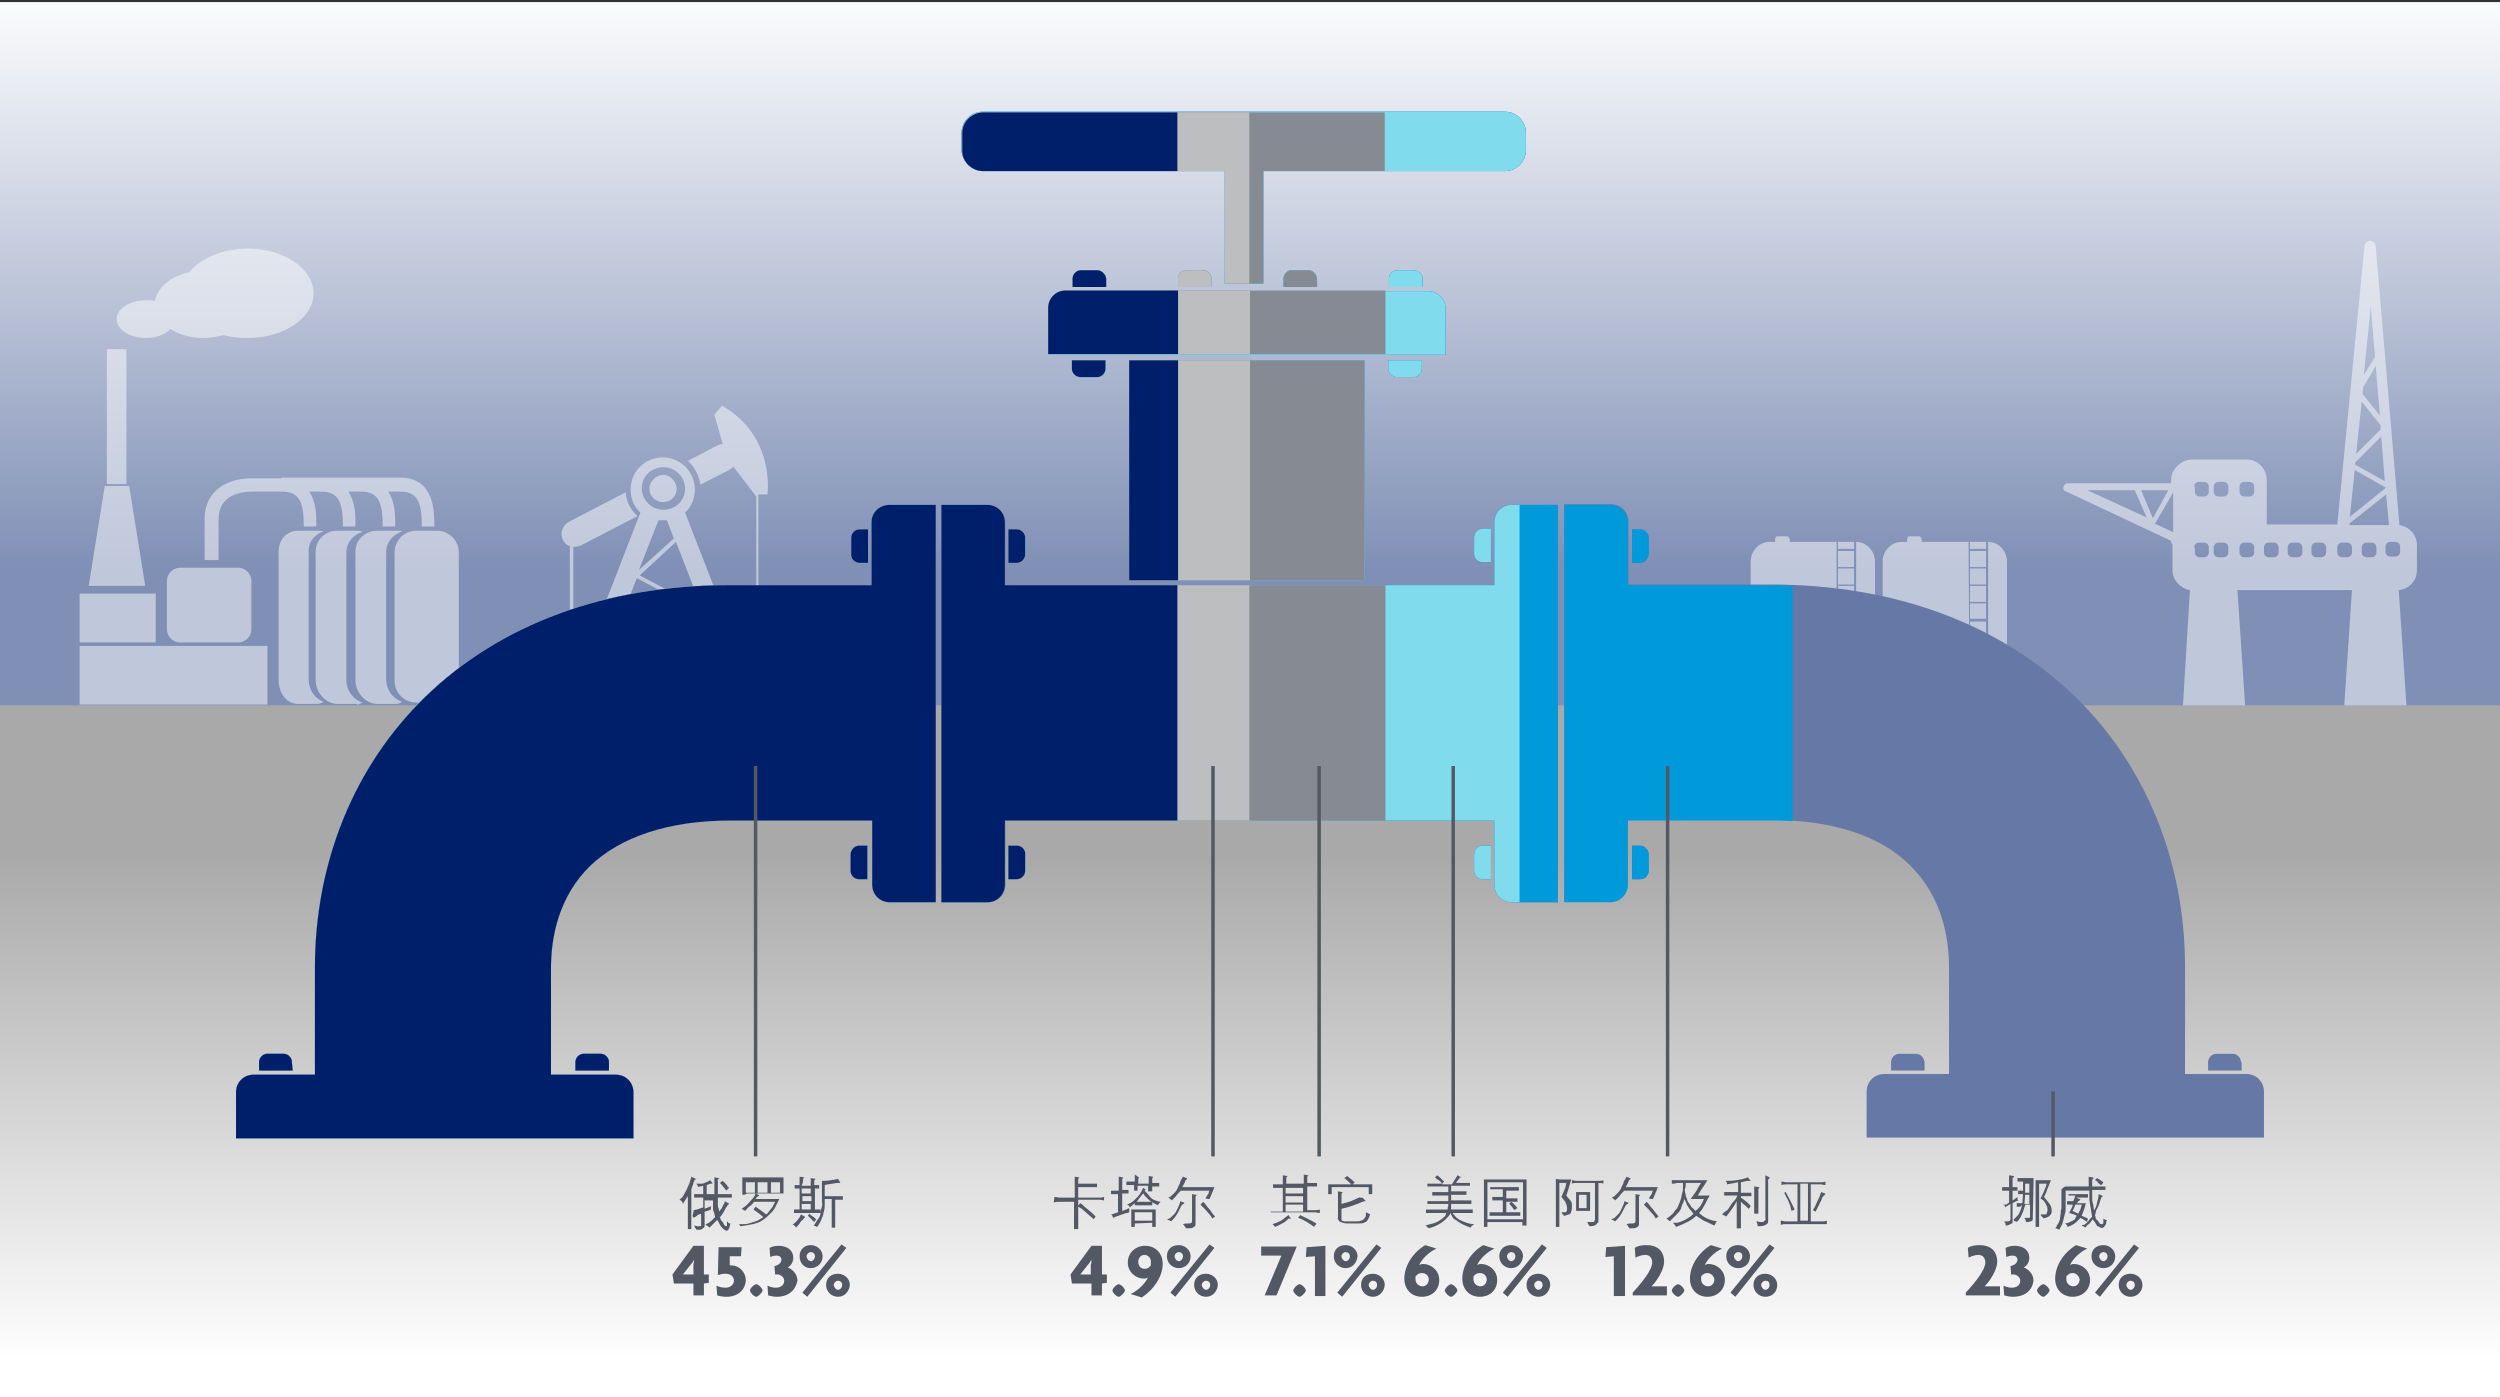 <?xml version="1.0" encoding="utf-8"?>
<!-- Generator: Adobe Illustrator 26.3.1, SVG Export Plug-In . SVG Version: 6.00 Build 0)  -->
<svg version="1.1" id="Design" xmlns="http://www.w3.org/2000/svg" xmlns:xlink="http://www.w3.org/1999/xlink" x="0px" y="0px"
	 viewBox="0 0 358 200.1" style="enable-background:new 0 0 358 200.1;" xml:space="preserve">
<rect x="0" y="0" width="358" height="200.1" fill="#333333" stroke="none"/>
<style type="text/css">
	.st0{fill:url(#SVGID_1_);}
	.st1{fill:url(#SVGID_00000083075924506144059020000007648657676808746405_);}
	.st2{opacity:0.5;fill:#FFFFFF;enable-background:new    ;}
	.st3{fill:#525965;}
	.st4{fill:#6679A6;}
	.st5{fill:#009ADB;}
	.st6{fill:#80DCED;}
	.st7{fill:#868B93;}
	.st8{fill:#BCBEC0;}
	.st9{fill:#001F6B;}
	.st10{fill:none;stroke:#525965;stroke-width:0.5;stroke-miterlimit:10;}
</style>
<linearGradient id="SVGID_1_" gradientUnits="userSpaceOnUse" x1="179.035" y1="-1440.78" x2="179.035" y2="-1356.662" gradientTransform="matrix(1 0 0 -1 0 -1358.97)">
	<stop  offset="0" style="stop-color:#7F8FB5"/>
	<stop  offset="1" style="stop-color:#FFFFFF"/>
</linearGradient>
<rect x="0" y="0.3" class="st0" width="358.1" height="101.5"/>
<linearGradient id="SVGID_00000139986386885475996610000012509899883254092207_" gradientUnits="userSpaceOnUse" x1="179.035" y1="-1481.209" x2="179.035" y2="-1554.34" gradientTransform="matrix(1 0 0 -1 0 -1358.97)">
	<stop  offset="0" style="stop-color:#AAA9AA"/>
	<stop  offset="1" style="stop-color:#FFFFFF"/>
</linearGradient>
<rect x="0" y="101" style="fill:url(#SVGID_00000139986386885475996610000012509899883254092207_);" width="358.1" height="99.1"/>
<path class="st2" d="M46.3,76.1C46.1,76,45.8,76,45.5,76h-2.8c-1.7,0-2.8,1.3-2.8,3v18.4c0,1.7,1,3.4,2.8,3.4h2.8
	c0.3,0,0.6-0.2,0.9-0.3c-1.3-0.4-2.2-1.7-2.2-3.2V79.1C44.1,77.6,45.1,76.5,46.3,76.1z M51.1,100.9c0.3,0,0.6-0.2,0.8-0.3
	c-1.3-0.4-2.3-1.7-2.3-3.2V79.1c0-1.4,1-2.6,2.3-2.9C51.7,76,51.4,76,51.1,76h-2.8c-1.7,0-3.1,1.3-3.1,3v18.4c0,1.7,1.4,3.4,3.1,3.4
	H51.1z M57.6,76.1C57.3,76,57,76,56.8,76h-2.8c-1.7,0-3.1,1.3-3.1,3v18.4c0,1.7,1.4,3.4,3.1,3.4h2.8c0.3,0,0.6-0.2,0.8-0.3
	c-1.3-0.4-2.3-1.7-2.3-3.2V79.1C55.3,77.6,56.3,76.5,57.6,76.1z M65.7,79.1c0-1.7-1.4-3.1-3.1-3.1h-3c-1.7,0-3.1,1.4-3.1,3.1v18.4
	c0,1.7,1.4,3.1,3.1,3.1h3c1.7,0,3.1-1.4,3.1-3.1V79.1z M40.3,68.5h-4.4c-3.1,0-6.6,1.6-6.6,5.8v5.9h2v-5.9c0-3.6,3.6-3.9,4.7-3.9
	h4.4c2.6,0,3.1,1.7,3.1,5h1.8c0-1.7,0-3.4-1-5h1.7c2.6,0,3.1,1.7,3.1,5h1.8c0-1.7,0-3.4-1-5h1.8c2.6,0,3.1,1.7,3.1,5h1.8
	c0-1.7,0-3.4-1-5h1.7c2.6,0,3.1,1.7,3.1,5h1.8c0-2.2,0-7-4.9-7H40.3L40.3,68.5z M36,83.2c0-1-0.8-1.9-1.9-1.9h-8.3
	c-1,0-1.9,0.8-1.9,1.9v6.9c0,1,0.8,1.9,1.9,1.9h8.3c1,0,1.9-0.8,1.9-1.9V83.2z M22.3,85H11.4v7h10.9V85z M18.5,69.6H15l-2.3,14.3
	h8.1L18.5,69.6z M18.1,50h-2.8v19.3h2.8V50z M20.9,48.4c1.5,0,2.8-0.5,3.5-1.3c1.2,0.8,2.9,1.3,4.7,1.3c1,0,2-0.2,2.9-0.4
	c1.1,0.3,2.2,0.4,3.5,0.4c5.2,0,9.4-2.9,9.4-6.4s-4.2-6.4-9.4-6.4c-3.6,0-6.8,1.4-8.4,3.4c-2.6,0.5-4.6,2.2-4.9,4.1
	c-0.4-0.1-0.9-0.1-1.3-0.1c-2.3,0-4.2,1.2-4.2,2.7S18.6,48.4,20.9,48.4L20.9,48.4z M38.2,92.5H11.4v8.4h26.9V92.5z"/>
<path class="st2" d="M284.4,83.9h-2.3v2.3h2.3V83.9z M284.4,81.4h-2.3v2.3h2.3V81.4z M284.4,77.6h-2.3v1h2.3V77.6z M287.4,80.4
	c0-1.5-1.2-2.8-2.7-2.8v16.9h2.7V80.4z M284.4,78.9h-2.3v2.3h2.3V78.9z M284.4,93.9h-2.3v0.7h2.3V93.9z M284.4,86.4h-2.3v2.2h2.3
	V86.4z M281.9,77.6h-6.7v-0.3c0-0.2-0.2-0.5-0.4-0.5h-1.4c-0.2,0-0.3,0.2-0.3,0.5v0.3h-0.8c-1.5,0-2.7,1.3-2.7,2.8v14.1h12.4
	L281.9,77.6L281.9,77.6z M284.4,91.4h-2.3v2.3h2.3V91.4z M284.4,89h-2.3v2.2h2.3V89z"/>
<path class="st2" d="M265.5,83.9h-2.3v2.3h2.3V83.9z M265.5,81.4h-2.3v2.3h2.3V81.4z M265.5,77.6h-2.3v1h2.3V77.6z M268.5,80.4
	c0-1.5-1.2-2.8-2.7-2.8v16.9h2.7V80.4z M265.5,78.9h-2.3v2.3h2.3V78.9z M265.5,93.9h-2.3v0.7h2.3V93.9z M265.5,86.4h-2.3v2.2h2.3
	V86.4z M263,77.6h-6.7v-0.3c0-0.2-0.2-0.5-0.4-0.5h-1.4c-0.2,0-0.3,0.2-0.3,0.5v0.3h-0.8c-1.5,0-2.7,1.3-2.7,2.8v14.1H263L263,77.6
	L263,77.6z M265.5,91.4h-2.3v2.3h2.3V91.4z M265.5,89h-2.3v2.2h2.3V89z"/>
<path class="st2" d="M112.1,88.3h-3.5V70.8h1.3c0,0,1.2-8.3-6.5-12.7c-0.3,0.3-1.1,1.3-1.1,1.3l1.2,4.2c-0.3,0-0.6,0.1-0.8,0.2
	L98.5,66c1,0.9,1.6,2.1,1.8,3.4l4.1-2.1c0.2-0.1,0.5-0.3,0.6-0.5l3.3,4.3v17.3H104c0,0,0-0.1-0.1-0.1l-5.8-14.9
	c0.9-0.8,1.4-2,1.4-3.3c0-2.5-2-4.6-4.6-4.6s-4.6,2.1-4.6,4.6c0,1.3,0.5,2.5,1.4,3.3L86,88.1c0,0.1,0,0.1-0.1,0.1h-3.8v-9.9
	c0.3,0,0.7,0,1.1-0.2l8.1-4.2c-1-0.9-1.6-2-1.7-3.4l-8.1,4.2c-0.9,0.5-1.4,1.6-0.9,2.6c0.2,0.4,0.4,0.7,1,0.9v10.1H79
	c-0.4,0-0.7,0.5-0.7,0.9v1.1c0,0.4,0.3,0.7,0.7,0.7h33.1c0.4,0,1-0.3,1-0.7v-1.1C113.1,88.8,112.5,88.3,112.1,88.3L112.1,88.3z
	 M95,66.9c1.7,0,3.1,1.4,3.1,3.1S96.7,73,95,73s-3.1-1.4-3.1-3.1S93.3,66.9,95,66.9z M94.3,74.5c0.2,0,0.4,0,0.6,0
	c0.2,0,0.4,0,0.6,0l1,2.6l-5,4.5L94.3,74.5z M96.8,77.6l3.7,9.5l-8.9-4.7L96.8,77.6L96.8,77.6z M89,88.3l2.2-5.5l9.7,5.1l0.2,0.5
	L89,88.3L89,88.3z M95,71.9c1.1,0,1.9-0.9,1.9-1.9S96,68,95,68S93,68.9,93,70S93.9,71.9,95,71.9z"/>
<path class="st2" d="M311.1,78v3.7c0,1.4,1.2,2.6,2.5,2.8l-1,16.5h8.9l-1.1-16.5h16.4l-1.1,16.5h8.9l-1.1-16.5
	c1.4-0.1,2.6-1.3,2.6-2.8V78c0-1.4-1.1-2.6-2.5-2.8l-3.4-39.9c0-0.4-0.4-0.8-0.8-0.8h0c-0.4,0-0.7,0.3-0.8,0.7l-3.9,39.9h-10.1v-6.4
	c0-1.5-1.3-2.9-2.8-2.9h-7.9c-1.5,0-3,1.4-3,2.9v0.5h-14.8c-0.3,0-0.5,0.2-0.6,0.5c-0.1,0.3,0,0.5,0.2,0.6l15.1,7.1L311.1,78
	L311.1,78z M340.3,79.1c0,0.4-0.3,0.7-0.7,0.7h-0.7c-0.4,0-0.7-0.3-0.7-0.7v-0.7c0-0.4,0.3-0.7,0.7-0.7h0.7c0.4,0,0.7,0.3,0.7,0.7
	V79.1z M343,77.6c0.4,0,0.7,0.3,0.7,0.7v0.7c0,0.4-0.3,0.7-0.7,0.7h-0.7c-0.4,0-0.7-0.3-0.7-0.7v-0.7c0-0.4,0.3-0.7,0.7-0.7H343z
	 M339.5,43.9l0.6,7.2l-1.6,2.6L339.5,43.9L339.5,43.9z M338.4,55.5l1.8-3.1l0.6,7.1l-2.5-3.1L338.4,55.5L338.4,55.5z M338.2,57.5
	l2.7,3.4l0,0.6l-3.5,3.5L338.2,57.5L338.2,57.5z M337.3,66.2l3.7-3.7l0.5,6.4l-4.3-2.4L337.3,66.2L337.3,66.2z M337.2,67.3l4.4,2.5
	l0,0.1l-5.1,4.1L337.2,67.3L337.2,67.3z M336.4,75l5.3-4.2l0.4,4.4h-5.6L336.4,75z M334.7,78.4c0-0.4,0.3-0.7,0.7-0.7h0.7
	c0.4,0,0.7,0.3,0.7,0.7v0.7c0,0.4-0.3,0.7-0.7,0.7h-0.7c-0.4,0-0.7-0.3-0.7-0.7V78.4z M331,78.4c0-0.4,0.3-0.7,0.7-0.7h0.7
	c0.4,0,0.7,0.3,0.7,0.7v0.7c0,0.4-0.3,0.7-0.7,0.7h-0.7c-0.4,0-0.7-0.3-0.7-0.7V78.4z M327.6,78.4c0-0.4,0.3-0.7,0.7-0.7h0.7
	c0.4,0,0.7,0.3,0.7,0.7v0.7c0,0.4-0.3,0.7-0.7,0.7h-0.7c-0.4,0-0.7-0.3-0.7-0.7V78.4z M324.2,78.4c0-0.4,0.3-0.7,0.7-0.7h0.7
	c0.4,0,0.7,0.3,0.7,0.7v0.7c0,0.4-0.3,0.7-0.7,0.7h-0.7c-0.4,0-0.7-0.3-0.7-0.7V78.4z M320.7,69.7c0-0.4,0.3-0.7,0.7-0.7h0.7
	c0.4,0,0.7,0.3,0.7,0.7v0.7c0,0.4-0.3,0.7-0.7,0.7h-0.7c-0.4,0-0.7-0.3-0.7-0.7V69.7z M320.7,78.4c0-0.4,0.3-0.7,0.7-0.7h0.7
	c0.4,0,0.7,0.3,0.7,0.7v0.7c0,0.4-0.3,0.7-0.7,0.7h-0.7c-0.4,0-0.7-0.3-0.7-0.7V78.4z M317,69.7c0-0.4,0.3-0.7,0.7-0.7h0.7
	c0.4,0,0.7,0.3,0.7,0.7v0.7c0,0.4-0.3,0.7-0.7,0.7h-0.7c-0.4,0-0.7-0.3-0.7-0.7V69.7z M317,78.4c0-0.4,0.3-0.7,0.7-0.7h0.7
	c0.4,0,0.7,0.3,0.7,0.7v0.7c0,0.4-0.3,0.7-0.7,0.7h-0.7c-0.4,0-0.7-0.3-0.7-0.7V78.4z M314.2,69.7c0-0.4,0.3-0.7,0.7-0.7h0.7
	c0.4,0,0.7,0.3,0.7,0.7v0.7c0,0.4-0.3,0.7-0.7,0.7H315c-0.4,0-0.7-0.3-0.7-0.7V69.7z M314.2,78.4c0-0.4,0.3-0.7,0.7-0.7h0.7
	c0.4,0,0.7,0.3,0.7,0.7v0.7c0,0.4-0.3,0.7-0.7,0.7H315c-0.4,0-0.7-0.3-0.7-0.7V78.4z M298.9,70.2h6.8l1.7,3.9L298.9,70.2L298.9,70.2
	z M306.6,70.2h3.9l-2.2,4L306.6,70.2z M308.6,75l2.6-4.5v5.7L308.6,75L308.6,75z"/>
<g>
	<path class="st3" d="M97.3,171.8c0.2-0.2,0.4-0.3,0.5-0.5s0.3-0.5,0.5-0.9s0.3-0.7,0.4-0.9c0.1-0.2,0.1-0.4,0.2-0.6l0.1-0.4
		l0.6,0.3c0,0,0.1,0,0.1,0s0,0-0.1,0.1c-0.1,0.1-0.2,0.1-0.2,0.2s-0.1,0.2-0.1,0.3s-0.1,0.3-0.2,0.6l-0.1,0.3v4.9c0,0,0,0.1,0,0.3
		s0,0.2,0,0.3l0,0.2h-0.5c0-0.2,0-0.4,0-0.5s0-0.2,0-0.2v-4c-0.3,0.4-0.5,0.8-0.7,1.1C97.7,172,97.5,171.9,97.3,171.8L97.3,171.8z
		 M99.3,173.3c0.2,0,0.3-0.1,0.5-0.1s0.4-0.2,0.9-0.3v-1.4H100c-0.1,0-0.4,0-0.6,0v-0.5c0.3,0,0.5,0,0.6,0h0.7v-1.2
		c-0.1,0-0.2,0.1-0.4,0.1s-0.3,0.1-0.3,0.1c0-0.1-0.1-0.1-0.1-0.2s-0.1-0.2-0.2-0.3c0.3,0,0.6,0,0.8,0s0.4-0.1,0.6-0.2
		s0.4-0.1,0.4-0.2l0.2-0.1l0.3,0.4c0,0.1,0.1,0.1,0.1,0.1s0,0-0.1,0s-0.1,0-0.2,0s-0.3,0.1-0.6,0.2v1.3h1.1v-1.8c0,0,0-0.1,0-0.2
		s0-0.2,0-0.2l0-0.2l0.6,0.1c0,0,0.1,0,0.1,0s0,0.1-0.1,0.1c0,0,0,0.1-0.1,0.1s0,0.1,0,0.2s0,0.2,0,0.2v1.7h1.4c0.1,0,0.3,0,0.6,0
		v0.5c-0.3,0-0.5,0-0.6,0h-1.4c0,0.2,0,0.4,0,0.5s0,0.3,0,0.5c0,0.2,0,0.4,0.1,0.5l0.1,0.5c0.1-0.2,0.2-0.3,0.3-0.4s0.1-0.2,0.2-0.4
		c0.1-0.2,0.1-0.3,0.2-0.3l0.1-0.4l0.5,0.3c0.1,0,0.1,0.1,0.1,0.1c0,0,0,0-0.1,0.1s-0.1,0.1-0.1,0.1s-0.1,0.1-0.2,0.3
		c-0.1,0.1-0.2,0.4-0.4,0.7c-0.2,0.3-0.3,0.5-0.5,0.7c0,0.1,0.1,0.2,0.1,0.3s0.1,0.2,0.2,0.3s0.2,0.2,0.2,0.3s0.1,0.2,0.2,0.3
		s0.2,0.1,0.2,0.1c0.1,0,0.1-0.1,0.1-0.2s0-0.2,0-0.2l0-0.3c0.1,0.1,0.2,0.1,0.2,0.2s0.2,0.1,0.3,0.1c0,0.1-0.1,0.3-0.1,0.4
		s-0.1,0.3-0.2,0.5c-0.1,0.1-0.2,0.2-0.4,0.1s-0.3-0.2-0.5-0.4c-0.2-0.2-0.3-0.4-0.4-0.6c-0.1-0.2-0.2-0.4-0.3-0.5
		c-0.1,0.1-0.2,0.2-0.3,0.3s-0.2,0.2-0.4,0.4c-0.2,0.2-0.3,0.3-0.4,0.4c-0.2-0.2-0.3-0.3-0.4-0.3l-0.2-0.1c0.1-0.1,0.3-0.2,0.5-0.3
		c0.2-0.1,0.5-0.4,0.9-0.8c-0.1-0.4-0.1-0.6-0.2-0.8s-0.1-0.4-0.1-0.6s0-0.4,0-0.5l0-0.5h-1.2v1.2c0.1-0.1,0.3-0.1,0.5-0.2
		s0.3-0.1,0.4-0.2v0.5c-0.2,0.1-0.4,0.2-0.9,0.3v1.9c0,0.2,0,0.3-0.1,0.4s-0.2,0.1-0.3,0.2s-0.2,0.1-0.3,0.1s-0.3,0-0.5,0
		c0-0.1,0-0.1-0.1-0.2s-0.1-0.2-0.2-0.4c0.2,0,0.3,0.1,0.5,0.1c0.3,0,0.5,0,0.5-0.1s0-0.1,0-0.2v-1.5c-0.1,0.1-0.2,0.1-0.3,0.1
		s-0.2,0.1-0.3,0.2s-0.3,0.2-0.5,0.3c0-0.1,0-0.1-0.1-0.2S99.4,173.5,99.3,173.3L99.3,173.3z M103.6,170c-0.1-0.2-0.2-0.3-0.3-0.4
		l-0.2-0.2c0.1-0.1,0.2-0.2,0.4-0.3c0.1,0.1,0.2,0.2,0.2,0.2l0.3,0.3l0.2,0.3l0.2,0.2c0,0-0.1,0.1-0.1,0.1l-0.2,0.2l-0.1,0.1
		C103.9,170.3,103.8,170.2,103.6,170L103.6,170z"/>
	<path class="st3" d="M105.8,175.3c0.2,0,0.4,0,0.6,0s0.5,0,0.8-0.1s0.7-0.2,1-0.3s0.5-0.2,0.6-0.3l0.5-0.3
		c-0.3-0.3-0.8-0.7-1.4-1.1c0.1-0.1,0.2-0.3,0.3-0.4c0.4,0.3,0.9,0.6,1.5,1.1c0.2-0.1,0.3-0.3,0.4-0.4s0.2-0.3,0.4-0.5
		s0.2-0.4,0.3-0.5l0.2-0.4h-3c-0.3,0.3-0.4,0.5-0.6,0.6s-0.4,0.4-0.7,0.7c-0.2-0.1-0.3-0.2-0.5-0.3c0.3-0.2,0.6-0.4,0.9-0.7
		c0.3-0.3,0.5-0.6,0.7-0.8c0.2-0.2,0.3-0.4,0.3-0.5l0.1-0.2c0.1,0,0.2,0.1,0.2,0.1s0.2,0.1,0.2,0.1s0.1,0.1,0.1,0.1s0,0.1-0.1,0.1
		s-0.1,0.1-0.2,0.1l-0.2,0.3h2.8c0.2,0,0.4,0,0.6,0c-0.2,0.4-0.4,0.8-0.6,1.2s-0.4,0.6-0.7,0.9s-0.6,0.6-1.2,1s-1.6,0.6-3.1,0.8
		c0-0.1,0-0.1-0.1-0.2S105.9,175.4,105.8,175.3L105.8,175.3z M106.3,171.1c0-0.1,0-0.1,0-0.2l0-0.2c0-0.1,0-0.1,0-0.2v-1.2
		c0-0.1,0-0.2,0-0.3c0-0.1,0-0.1,0-0.2l0-0.2c0,0,0.1,0,0.3,0s0.3,0,0.4,0h4.4l0.4,0c0.2,0,0.3,0,0.4,0c0,0.1,0,0.1,0,0.1
		s0,0.1,0,0.2c0,0.1,0,0.2,0,0.2v1.1c0,0,0,0.1,0,0.2l0,0.3l0,0.2c-0.3,0-0.5,0-0.7,0H107C106.7,171.1,106.5,171.1,106.3,171.1
		L106.3,171.1z M106.8,170.8h1.3v-1.5h-1.3V170.8z M108.5,170.8h1.4v-1.5h-1.4V170.8z M111.7,170.8v-1.5h-1.3v1.5H111.7z"/>
	<path class="st3" d="M113.5,175.4c0.3-0.3,0.6-0.5,0.8-0.8s0.3-0.4,0.3-0.5l0.1-0.2l0.5,0.3c0,0,0.1,0.1,0.1,0.1s0,0-0.1,0.1
		s-0.1,0-0.1,0.1s-0.1,0-0.1,0.1s-0.1,0.1-0.2,0.2s-0.2,0.2-0.3,0.4s-0.3,0.3-0.5,0.6C113.8,175.5,113.7,175.4,113.5,175.4
		L113.5,175.4z M114.8,169.8h1.3v-0.4l0-0.3c0-0.1,0-0.2,0-0.2l0-0.2l0.6,0.1c0.1,0,0.1,0,0.1,0s0,0.1-0.1,0.1
		c-0.1,0.1-0.1,0.2-0.1,0.2s0,0.2,0,0.3v0.3c0.3,0,0.5,0,0.7,0v0.5c-0.1,0-0.2,0-0.2,0l-0.2,0l-0.2,0v3h0.2c0,0,0.1,0,0.2,0l0.2,0
		l0.2,0v0.5c-0.2,0-0.4,0-0.6,0h-2.7c-0.2,0-0.4,0-0.5,0v-0.5c0.2,0,0.4,0,0.5,0h0.3v-3h-0.2c-0.2,0-0.4,0-0.5,0v-0.5
		c0.2,0,0.4,0,0.5,0h0.2v-0.5c0-0.1,0-0.1,0-0.3s0-0.2,0-0.2l0-0.2l0.6,0.1c0.1,0,0.1,0,0.1,0s0,0-0.1,0.1c-0.1,0.1-0.1,0.1-0.1,0.2
		s0,0.2,0,0.3L114.8,169.8L114.8,169.8z M114.8,170.9h1.3v-0.7h-1.3V170.9z M116.2,171.3h-1.3v0.7h1.3V171.3z M114.8,173.2h1.3v-0.8
		h-1.3V173.2z M115.9,173.8c0.1,0.1,0.3,0.3,0.5,0.4s0.3,0.3,0.5,0.4c-0.1,0.1-0.2,0.2-0.3,0.4c-0.3-0.3-0.6-0.6-0.9-0.9
		C115.8,173.9,115.9,173.8,115.9,173.8z M120,168.8l0.3,0.5c0,0.1,0.1,0.1,0,0.1s0,0,0,0c0,0-0.1,0-0.1,0s-0.1,0-0.2,0
		c-0.1,0-0.3,0-0.8,0.1s-0.8,0.1-1.1,0.2v1.6h2l0.2,0l0.2,0l0.2,0v0.5c-0.1,0-0.2,0-0.3,0s-0.2,0-0.3,0h-0.5v3.4c0,0,0,0.1,0,0.2
		l0,0.2l0,0.2h-0.5c0-0.1,0-0.2,0-0.3l0-0.2c0-0.1,0-0.2,0-0.2v-3.4h-1c0,0.1,0,0.4,0,0.7s0,0.7-0.1,1s-0.1,0.6-0.2,0.8
		s-0.2,0.5-0.3,0.7s-0.3,0.6-0.5,0.8c-0.2-0.1-0.4-0.2-0.5-0.2c0.1-0.1,0.2-0.2,0.3-0.4s0.2-0.3,0.4-0.6s0.3-0.5,0.3-0.8
		s0.1-0.6,0.2-0.9s0-0.6,0-0.8s0-0.4,0-0.8v-1c0-0.1,0-0.3,0-0.5s0-0.3,0-0.3l0-0.3c0.4,0,0.8,0,1.3-0.1S119.8,168.9,120,168.8
		L120,168.8z"/>
	<path class="st3" d="M100.8,183.8v1.7h-1.5v-1.7h-2.8l-0.2-1.3l3-4.1h1.5v4.1h0.7v1.2L100.8,183.8L100.8,183.8z M99.4,180.4
		c-0.2,0.3-0.3,0.5-0.5,0.7l-1.1,1.4h1.5v-1.4C99.3,180.9,99.4,180.7,99.4,180.4L99.4,180.4L99.4,180.4z"/>
	<path class="st3" d="M104,185.7c-0.5,0-1-0.1-1.3-0.2l-0.1-1.4c0.4,0.2,0.8,0.3,1.3,0.3c0.6,0,1.2-0.4,1.2-1c0-0.6-0.5-1-1.2-1
		c-0.5,0-0.8,0.1-1.1,0.2l0.1-4h3.3l-0.1,1.3h-1.6l0,1.3c0.1,0,0.1,0,0.2,0c1.1,0,2.1,0.9,2.1,2.2
		C106.7,184.7,105.7,185.7,104,185.7L104,185.7z"/>
	<path class="st3" d="M108.3,185.7c-0.3,0-0.9-0.6-0.9-0.9c0-0.3,0.6-0.9,0.9-0.9s0.9,0.6,0.9,0.9
		C109.2,185,108.6,185.7,108.3,185.7z"/>
	<path class="st3" d="M111.2,185.7c-0.4,0-0.8-0.1-1.2-0.2l-0.1-1.4c0.4,0.2,0.8,0.3,1.2,0.3c0.6,0,1.2-0.3,1.2-1
		c0-0.5-0.5-0.9-1-0.9c-0.1,0-0.2,0-0.3,0l-0.1-1.2c0.6-0.1,1-0.5,1-0.9c0-0.4-0.3-0.6-0.7-0.6c-0.4,0-0.6,0.1-0.9,0.2l-0.1-1.3
		c0.4-0.2,0.8-0.3,1.3-0.3c1.3,0,2.1,0.7,2.1,1.7c0,0.7-0.4,1.2-0.8,1.4c0.6,0.2,1.4,0.9,1.4,1.9
		C113.9,184.8,112.9,185.7,111.2,185.7L111.2,185.7z"/>
	<path class="st3" d="M116.1,181.6c-0.9,0-1.6-0.7-1.6-1.7c0-1,0.7-1.6,1.6-1.6c0.9,0,1.7,0.7,1.7,1.6
		C117.8,180.9,117,181.6,116.1,181.6z M115.6,185.7l-0.7-0.6l5.6-6.9l0.7,0.5L115.6,185.7L115.6,185.7z M116.1,179.3
		c-0.3,0-0.6,0.3-0.6,0.6s0.3,0.7,0.6,0.7s0.6-0.3,0.6-0.7S116.4,179.3,116.1,179.3z M120,185.7c-0.9,0-1.7-0.7-1.7-1.7
		c0-1,0.7-1.6,1.7-1.6c0.9,0,1.7,0.7,1.7,1.6C121.6,185,120.9,185.7,120,185.7z M120,183.4c-0.3,0-0.6,0.3-0.6,0.6s0.3,0.7,0.6,0.7
		c0.3,0,0.6-0.3,0.6-0.7S120.3,183.4,120,183.4z"/>
</g>
<g>
	<path class="st3" d="M151,171.4c0.3,0,0.5,0.1,0.6,0.1h2.3v-2.3c0-0.1,0-0.2,0-0.3s0-0.2,0-0.4l0.6,0.1c0.1,0,0.1,0,0.1,0
		s0,0-0.1,0.1c0,0-0.1,0.1-0.1,0.1s0,0.2,0,0.4l0,0.3h2.1c0,0,0.1,0,0.3,0s0.3,0,0.3,0v0.5c-0.1,0-0.2,0-0.3,0s-0.2,0-0.3,0h-2.1
		v1.5h3.1c0.1,0,0.3,0,0.6-0.1v0.5c-0.2,0-0.4-0.1-0.6-0.1h-3.1v0.8c0.1,0,0.1-0.1,0.1-0.1l0.1-0.1l0.1-0.1c0.2,0.1,0.4,0.3,0.6,0.5
		s0.4,0.3,0.5,0.4l0.8,0.7l0.3,0.3c-0.1,0.1-0.1,0.1-0.1,0.1l-0.1,0.2l-0.1,0.1c-0.1-0.1-0.2-0.2-0.3-0.3s-0.4-0.3-0.7-0.6
		s-0.6-0.5-0.7-0.6l-0.5-0.3v2.4c0,0,0,0.1,0,0.2s0,0.2,0,0.2l0,0.2l0,0.2h-0.6c0-0.1,0-0.2,0-0.2s0-0.1,0-0.1s0-0.1,0-0.2
		s0-0.2,0-0.2v-3.2h-2.3c-0.2,0-0.3,0-0.6,0.1L151,171.4L151,171.4z"/>
	<path class="st3" d="M159.5,173.8c0.2-0.1,0.4-0.1,0.6-0.2V171h-0.4c0,0-0.1,0-0.3,0s-0.3,0-0.3,0v-0.5c0.1,0,0.1,0,0.2,0l0.3,0
		c0.1,0,0.2,0,0.2,0h0.4v-1.2c0-0.1,0-0.1,0-0.3s0-0.2,0-0.3l0-0.2l0.6,0.1c0,0,0,0,0,0s0,0,0,0.1c-0.1,0.1-0.1,0.1-0.1,0.2
		s0,0.2,0,0.4v1.1h0.3c0.2,0,0.4,0,0.6,0v0.5c-0.3,0-0.5,0-0.6,0h-0.3v2.5c0.4-0.1,0.8-0.3,1-0.4l0,0.2l0,0.2l0,0.2
		c-0.2,0.1-0.5,0.1-1,0.3s-0.9,0.3-1.3,0.5c-0.1-0.2-0.1-0.4-0.2-0.4l-0.1-0.2C159.1,173.9,159.3,173.9,159.5,173.8L159.5,173.8z
		 M164,170.3C164.1,170.3,164.1,170.3,164,170.3c0.1,0.1,0.1,0.1,0,0.1l-0.1,0.1c0.2,0.2,0.5,0.5,0.8,0.9s0.9,0.6,1.5,0.7
		c-0.1,0.1-0.1,0.1-0.2,0.2s-0.1,0.2-0.2,0.3c-0.1-0.1-0.2-0.1-0.4-0.2s-0.3-0.2-0.5-0.3s-0.4-0.3-0.6-0.5s-0.3-0.3-0.4-0.4
		l-0.1-0.2l-0.1-0.1c-0.3,0.4-0.6,0.7-0.7,0.9s-0.3,0.3-0.5,0.5s-0.5,0.4-0.7,0.6c0-0.1-0.1-0.1-0.1-0.2s-0.2-0.1-0.3-0.2
		c0.2-0.1,0.4-0.2,0.6-0.3s0.5-0.4,0.8-0.7s0.5-0.6,0.6-0.8s0.2-0.3,0.2-0.4l0.1-0.2L164,170.3L164,170.3z M163.1,168.6
		C163.1,168.6,163.1,168.6,163.1,168.6C163.1,168.7,163.1,168.7,163.1,168.6c-0.1,0.2-0.1,0.2-0.1,0.3s0,0.2,0,0.4v0.2h1.5v-0.3
		c0,0,0-0.1,0-0.3s0-0.3,0-0.3l0-0.2l0.6,0.1c0,0,0,0,0,0s0,0,0,0.1c-0.1,0.1-0.1,0.1-0.1,0.2s0,0.2,0,0.4v0.2h0.4l0.2,0
		c0.2,0,0.3,0,0.4,0v0.5c-0.3,0-0.5,0-0.6,0h-0.4v0.1c0,0.1,0,0.1,0,0.3s0,0.2,0,0.2l0,0.1h-0.6c0-0.1,0-0.1,0-0.1l0-0.3
		c0-0.1,0-0.2,0-0.3v-0.1h-1.5v0.1c0,0.1,0,0.2,0,0.3s0,0.2,0,0.2l0,0.1h-0.5l0-0.1c0,0,0-0.1,0-0.3s0-0.2,0-0.3v-0.1H162
		c0,0-0.1,0-0.2,0l-0.3,0l-0.2,0v-0.5c0.1,0,0.1,0,0.2,0l0.3,0l0.2,0h0.5v-0.2c0,0,0-0.1,0-0.3s0-0.3,0-0.3l0-0.2L163.1,168.6
		L163.1,168.6z M162.5,175.2c0,0.1,0,0.2,0,0.2s0,0.1,0,0.2l0,0.1H162c0-0.1,0-0.1,0-0.1s0-0.1,0-0.2s0-0.2,0-0.3v-1.2
		c0,0,0-0.1,0-0.2l0-0.2l0-0.3c0.2,0,0.4,0,0.7,0h2.1c0.2,0,0.5,0,0.7,0c0,0.1,0,0.2,0,0.2l0,0.2c0,0.1,0,0.2,0,0.3v1.3
		c0,0,0,0,0,0.1l0,0.2l0,0.2H165c0-0.1,0-0.1,0-0.2l0-0.3v-0.1L162.5,175.2L162.5,175.2z M162.5,173.6v1.2h2.5v-1.2H162.5z
		 M162.5,172.6v-0.5c0.1,0,0.1,0,0.2,0l0.3,0l0.2,0h1.2l0.2,0c0.2,0,0.3,0,0.4,0v0.5c-0.3,0-0.5,0-0.6,0h-1.2
		C163,172.6,162.8,172.6,162.5,172.6z"/>
	<path class="st3" d="M169.4,168.5l0.5,0.2c0.1,0,0.1,0.1,0.1,0.1s0,0-0.1,0.1s-0.1,0.1-0.1,0.1s-0.1,0.1-0.1,0.2s-0.2,0.4-0.4,0.8
		h3.8c0.1,0,0.4,0,0.8,0c-0.2,0.6-0.5,1.2-0.7,1.7c-0.1,0-0.1,0-0.1,0s-0.2,0-0.5-0.1c0.1-0.1,0.1-0.2,0.2-0.3s0.1-0.2,0.2-0.3
		s0.1-0.3,0.1-0.3l0.1-0.2h-4.1c-0.1,0.1-0.2,0.2-0.4,0.4s-0.3,0.4-0.4,0.5s-0.3,0.3-0.5,0.5c-0.1-0.1-0.1-0.1-0.2-0.2
		s-0.2-0.1-0.3-0.2c0.3-0.1,0.5-0.3,0.8-0.6s0.5-0.6,0.6-0.9s0.3-0.5,0.3-0.7S169.3,168.7,169.4,168.5L169.4,168.5z M167.6,174.4
		c0,0,0.1-0.1,0.2-0.2s0.2-0.2,0.4-0.4s0.3-0.5,0.5-0.9s0.3-0.7,0.3-0.8l0-0.1l0.5,0.2c0.1,0,0.1,0.1,0.1,0.1s0,0-0.1,0.1
		c-0.1,0-0.1,0.1-0.2,0.1s-0.1,0.2-0.2,0.3l-0.3,0.6c-0.1,0.2-0.2,0.4-0.4,0.7s-0.4,0.5-0.7,0.8c-0.2-0.1-0.3-0.2-0.4-0.2l-0.2-0.1
		C167.5,174.5,167.6,174.4,167.6,174.4L167.6,174.4z M170.1,175.2c0.3,0,0.4,0,0.5-0.1s0.1-0.1,0.1-0.2v-3.2c0,0,0-0.1,0-0.3l0-0.2
		l0-0.2l0.6,0.1c0.1,0,0.1,0,0.1,0s0,0-0.1,0.1c0,0-0.1,0.1-0.1,0.2s0,0.2,0,0.4v3.4c0,0.2,0,0.3-0.1,0.4c-0.1,0.1-0.1,0.1-0.3,0.2
		s-0.5,0.1-1,0.1c0-0.1,0-0.2-0.1-0.2s0-0.1-0.1-0.2l-0.2-0.2C169.7,175.2,169.9,175.2,170.1,175.2L170.1,175.2z M174,174.2
		c-0.2,0.2-0.3,0.2-0.3,0.2l-0.1,0.1c-0.1-0.2-0.2-0.4-0.4-0.6s-0.4-0.5-0.6-0.7s-0.4-0.4-0.7-0.7c0.1,0,0.1-0.1,0.1-0.1l0.2-0.2
		l0.1-0.1c0.2,0.2,0.3,0.3,0.5,0.6s0.4,0.4,0.5,0.6S173.7,173.9,174,174.2L174,174.2z"/>
	<path class="st3" d="M157.8,183.8v1.7h-1.5v-1.7h-2.8l-0.2-1.3l3-4.1h1.5v4.1h0.7v1.2L157.8,183.8L157.8,183.8z M156.3,180.4
		c-0.2,0.3-0.3,0.5-0.5,0.7l-1.1,1.4h1.5v-1.4C156.3,180.9,156.3,180.7,156.3,180.4L156.3,180.4L156.3,180.4z"/>
	<path class="st3" d="M160.2,185.7c-0.3,0-0.9-0.6-0.9-0.9c0-0.3,0.6-0.9,0.9-0.9s0.9,0.6,0.9,0.9
		C161.1,185,160.5,185.7,160.2,185.7z"/>
	<path class="st3" d="M163.5,185.8l-1.6-0.5c1.1-0.5,2.1-1.5,2.5-2.4c-0.1,0.1-0.3,0.2-0.6,0.2c-1.1,0-2.3-0.9-2.3-2.3
		c0-1.4,1.1-2.4,2.5-2.4c1.4,0,2.5,1,2.5,2.6C166.5,182.8,165.2,184.7,163.5,185.8L163.5,185.8z M163.9,179.7c-0.5,0-0.9,0.4-0.9,1
		c0,0.6,0.4,1,0.9,1c0.4,0,0.7-0.2,0.9-0.5c0-0.1,0-0.3,0-0.4C164.9,180.2,164.4,179.7,163.9,179.7z"/>
	<path class="st3" d="M168.8,181.6c-0.9,0-1.7-0.7-1.7-1.7c0-1,0.7-1.6,1.7-1.6c0.9,0,1.7,0.7,1.7,1.6
		C170.5,180.9,169.7,181.6,168.8,181.6z M168.3,185.7l-0.7-0.6l5.6-6.9l0.7,0.5L168.3,185.7L168.3,185.7z M168.8,179.3
		c-0.3,0-0.6,0.3-0.6,0.6s0.3,0.7,0.6,0.7s0.6-0.3,0.6-0.7S169.1,179.3,168.8,179.3z M172.7,185.7c-0.9,0-1.7-0.7-1.7-1.7
		c0-1,0.7-1.6,1.7-1.6c0.9,0,1.7,0.7,1.7,1.6C174.3,185,173.6,185.7,172.7,185.7z M172.7,183.4c-0.3,0-0.6,0.3-0.6,0.6
		s0.3,0.7,0.6,0.7c0.3,0,0.6-0.3,0.6-0.7S173,183.4,172.7,183.4z"/>
</g>
<g>
	<path class="st3" d="M181.9,173.5c0.1,0,0.2,0,0.3,0s0.2,0,0.3,0h1.2v-3.4h-0.8c-0.1,0-0.3,0-0.6,0v-0.5c0.2,0,0.4,0,0.6,0h0.8
		v-0.6c0,0,0-0.2,0-0.7l0.6,0.1c0.1,0,0.1,0,0.1,0c0,0,0,0-0.1,0.1c0,0-0.1,0.1-0.1,0.1s0,0.2,0,0.4v0.5h2.5v-0.6c0-0.1,0-0.2,0-0.3
		c0-0.1,0-0.2,0-0.4l0.6,0.1c0.1,0,0.1,0,0.1,0c0,0,0,0-0.1,0.1c0,0-0.1,0.1-0.1,0.1c0,0,0,0.1,0,0.2c0,0.1,0,0.2,0,0.2v0.5h0.8
		c0.2,0,0.4,0,0.6,0v0.5c-0.2,0-0.4,0-0.6,0h-0.8v3.4h1.2c0.1,0,0.3,0,0.6-0.1v0.5c-0.3,0-0.5-0.1-0.6-0.1h-5.8c-0.1,0-0.2,0-0.2,0
		l-0.2,0l-0.2,0L181.9,173.5L181.9,173.5z M184.5,174l0.3,0.4c0.1,0.1,0.1,0.1,0.1,0.1c0,0,0,0-0.1,0l-0.2,0c-0.1,0-0.2,0.1-0.4,0.3
		s-0.4,0.3-0.6,0.4c-0.2,0.1-0.5,0.3-1,0.5c0-0.1-0.1-0.1-0.1-0.1s-0.1-0.2-0.3-0.3c0.1,0,0.2-0.1,0.3-0.1s0.3-0.1,0.5-0.2
		s0.5-0.2,0.6-0.3C183.7,174.6,184,174.4,184.5,174L184.5,174z M184.1,170.9h2.5v-0.8h-2.5V170.9z M184.1,172.2h2.5v-0.9h-2.5V172.2
		z M184.1,173.5h2.5v-1h-2.5V173.5z M185.9,174.4c0,0,0.1-0.2,0.3-0.4c0.3,0.2,0.7,0.3,1.2,0.6c0.4,0.2,0.8,0.4,1.1,0.6
		c0,0.1-0.1,0.2-0.2,0.3s-0.1,0.2-0.1,0.2C187.5,175.2,186.8,174.7,185.9,174.4L185.9,174.4z"/>
	<path class="st3" d="M192.9,168.4c0.2,0.1,0.3,0.3,0.5,0.4s0.3,0.3,0.6,0.5c-0.1,0.1-0.2,0.2-0.3,0.3h2.2c0.1,0,0.3,0,0.6,0
		c0,0.1,0,0.2,0,0.2s0,0.1,0,0.2c0,0.1,0,0.1,0,0.2v0.2c0,0.1,0,0.1,0,0.2s0,0.2,0,0.2l0,0.2H196c0-0.1,0-0.2,0-0.2l0-0.2
		c0-0.1,0-0.2,0-0.2v-0.4h-5.3v0.4c0,0,0,0.1,0,0.2l0,0.2l0,0.2h-0.5c0-0.1,0-0.2,0-0.2l0-0.2c0-0.1,0-0.2,0-0.2v-0.2
		c0,0,0-0.1,0-0.2l0-0.2l0-0.2c0.3,0,0.5,0,0.6,0h2.7c-0.4-0.4-0.7-0.7-1-0.9C192.7,168.6,192.8,168.5,192.9,168.4L192.9,168.4z
		 M195.1,171.5l0.5,0.5c0,0,0,0,0,0s0,0-0.1,0s-0.2,0-0.4,0.1s-0.5,0.2-1,0.4s-1.1,0.4-2,0.6v1.2c0,0.1,0,0.2,0,0.3s0.1,0.2,0.1,0.2
		s0.2,0.1,0.3,0.1s0.4,0,0.8,0c0.2,0,0.5,0,0.8,0s0.6,0,0.8-0.1s0.3-0.1,0.4-0.2s0.1-0.2,0.2-0.3s0.1-0.3,0.1-0.4l0-0.3
		c0.2,0.1,0.4,0.2,0.6,0.3c0,0.1-0.1,0.2-0.1,0.3s-0.1,0.2-0.2,0.4s-0.1,0.2-0.2,0.3s-0.2,0.1-0.4,0.2s-0.5,0.1-0.9,0.1
		s-0.7,0-0.9,0c-0.6,0-1,0-1.2-0.1s-0.4-0.1-0.5-0.2s-0.1-0.2-0.2-0.3s0-0.2,0-0.3v-3.1l0-0.2l0-0.2l0-0.2l0.6,0.1c0,0,0.1,0,0.1,0
		s0,0-0.1,0.1c-0.1,0.1-0.1,0.2-0.1,0.5v1.1c0.7-0.2,1.2-0.3,1.6-0.5s0.7-0.3,0.9-0.4S194.9,171.6,195.1,171.5L195.1,171.5z"/>
	<path class="st3" d="M182.8,185.5h-1.7l2.4-5.7h-2.9v-1.3h5.1L182.8,185.5L182.8,185.5z"/>
	<path class="st3" d="M186.1,185.7c-0.3,0-0.9-0.6-0.9-0.9c0-0.3,0.6-0.9,0.9-0.9s0.9,0.6,0.9,0.9C187,185,186.4,185.7,186.1,185.7z
		"/>
	<path class="st3" d="M188.3,185.5v-5.6L187,180l0.1-1.4l2.7-0.2v7.2H188.3z"/>
	<path class="st3" d="M192.7,181.6c-0.9,0-1.7-0.7-1.7-1.7c0-1,0.7-1.6,1.7-1.6c0.9,0,1.7,0.7,1.7,1.6
		C194.3,180.9,193.6,181.6,192.7,181.6z M192.2,185.7l-0.7-0.6l5.6-6.9l0.7,0.5L192.2,185.7L192.2,185.7z M192.7,179.3
		c-0.3,0-0.6,0.3-0.6,0.6s0.3,0.7,0.6,0.7s0.6-0.3,0.6-0.7S193,179.3,192.7,179.3z M196.6,185.7c-0.9,0-1.7-0.7-1.7-1.7
		c0-1,0.7-1.6,1.7-1.6c0.9,0,1.7,0.7,1.7,1.6C198.2,185,197.5,185.7,196.6,185.7z M196.6,183.4c-0.3,0-0.6,0.3-0.6,0.6
		s0.3,0.7,0.6,0.7c0.3,0,0.6-0.3,0.6-0.7S196.9,183.4,196.6,183.4z"/>
</g>
<g>
	<path class="st3" d="M204.9,172.4c0,0-0.1,0-0.2,0s-0.3,0-0.3,0V172c0.2,0,0.4,0,0.6,0h2.4v-0.8h-1.7c-0.1,0-0.3,0-0.6,0v-0.5
		c0.2,0,0.4,0,0.6,0h1.7v-0.8H205c-0.1,0-0.3,0-0.6,0v-0.4c0.3,0,0.5,0,0.6,0h1.5c-0.1-0.2-0.3-0.4-0.5-0.5l-0.3-0.2l-0.2-0.2
		c0.1-0.1,0.2-0.2,0.3-0.3c0.3,0.2,0.6,0.5,1,0.9c-0.1,0.1-0.2,0.2-0.2,0.2l-0.1,0.2h1.4c0.3-0.5,0.6-0.9,0.8-1.3l0.6,0.3
		c0,0,0,0,0,0s0,0-0.1,0c-0.1,0-0.2,0-0.2,0.1s-0.2,0.2-0.3,0.4l-0.2,0.3h1.4c0.1,0,0.3,0,0.6,0v0.4c-0.3,0-0.5,0-0.6,0h-2.1v0.8
		h1.6c0.2,0,0.3,0,0.6,0v0.5c-0.3,0-0.5,0-0.6,0h-1.6v0.8h2.3c0.2,0,0.3,0,0.6,0v0.5c-0.1,0-0.2,0-0.4,0s-0.2,0-0.2,0h-2.3
		c0,0.2,0,0.4,0,0.5l0,0.3h2.5c0,0,0.1,0,0.3,0s0.3,0,0.3,0v0.5c-0.2,0-0.4,0-0.6,0h-2.3c0.2,0.2,0.3,0.4,0.5,0.6s0.5,0.4,1,0.6
		s1,0.4,1.6,0.4c-0.1,0.1-0.2,0.2-0.3,0.2s-0.1,0.2-0.2,0.3c-0.5-0.2-0.8-0.3-1-0.4s-0.4-0.2-0.7-0.4s-0.4-0.3-0.6-0.4
		s-0.3-0.3-0.4-0.5l-0.2-0.4c0,0.1-0.1,0.3-0.3,0.5s-0.4,0.5-1,0.9s-1.1,0.6-1.8,0.8c0,0,0-0.1-0.1-0.1s-0.1-0.2-0.4-0.3
		c0.3-0.1,0.7-0.2,1.1-0.3s0.8-0.3,1.2-0.6s0.6-0.5,0.6-0.6l0.1-0.3h-2.3c-0.1,0-0.3,0-0.6,0v-0.5c0.2,0,0.4,0,0.6,0h2.5
		c0-0.2,0-0.4,0.1-0.5l0-0.3H204.9z"/>
	<path class="st3" d="M212.5,175.7l0-0.2c0-0.1,0-0.2,0-0.3s0-0.2,0-0.3v-5.3l0-0.2l0-0.2l0-0.3c0.3,0,0.5,0,0.6,0h4.8
		c0.1,0,0.4,0,0.7,0c0,0.1,0,0.2,0,0.2c0,0,0,0.1,0,0.2s0,0.2,0,0.2v5.2c0,0.1,0,0.2,0,0.3s0,0.2,0,0.3l0,0.2H218c0-0.2,0-0.3,0-0.3
		l0-0.2H213c0,0.3,0,0.4,0,0.5l0,0.2H212.5L212.5,175.7z M218.1,174.6v-5.3H213v5.3H218.1z M215.2,173.4v-1.5h-0.9l-0.2,0
		c-0.2,0-0.3,0-0.4,0v-0.5c0.3,0,0.5,0,0.6,0h0.9v-1.1H214l-0.2,0c-0.2,0-0.3,0-0.4,0V170c0.3,0,0.5,0,0.6,0h2.9c0.1,0,0.3,0,0.6,0
		v0.5c-0.1,0-0.3,0-0.6,0h-1.2v1.1h1c0.1,0,0.3,0,0.6,0v0.5c-0.1,0-0.2,0-0.4,0l-0.2,0h-1v1.5h1.4c0.1,0,0.3,0,0.6,0v0.5
		c-0.2,0-0.5,0-0.6,0h-3.2c-0.2,0-0.4,0-0.6,0v-0.5c0.3,0,0.5,0,0.6,0H215.2L215.2,173.4z M217.3,173c-0.2,0.1-0.3,0.2-0.4,0.3
		c0,0,0-0.1-0.1-0.1s-0.1-0.2-0.3-0.4s-0.3-0.4-0.4-0.4c0.1-0.1,0.2-0.2,0.2-0.2l0.1-0.1C216.6,172.2,216.9,172.5,217.3,173
		L217.3,173z"/>
	<path class="st3" d="M203.6,185.7c-1.4,0-2.5-1-2.5-2.6c0-1.9,1.3-3.8,3-4.8l1.6,0.5c-1.1,0.5-2.1,1.5-2.5,2.4
		c0.1-0.1,0.3-0.2,0.6-0.2c1.1,0,2.3,0.9,2.3,2.3C206.1,184.7,205.1,185.7,203.6,185.7L203.6,185.7z M203.6,182.3
		c-0.4,0-0.7,0.2-0.9,0.5c0,0.1,0,0.3,0,0.4c0,0.6,0.5,1,1,1c0.5,0,0.9-0.4,0.9-1C204.6,182.7,204.2,182.3,203.6,182.3L203.6,182.3z
		"/>
	<path class="st3" d="M207.8,185.7c-0.3,0-0.9-0.6-0.9-0.9c0-0.3,0.6-0.9,0.9-0.9s0.9,0.6,0.9,0.9
		C208.7,185,208.1,185.7,207.8,185.7z"/>
	<path class="st3" d="M211.9,185.7c-1.4,0-2.5-1-2.5-2.6c0-1.9,1.3-3.8,3-4.8l1.6,0.5c-1.1,0.5-2.1,1.5-2.5,2.4
		c0.1-0.1,0.3-0.2,0.6-0.2c1.1,0,2.3,0.9,2.3,2.3C214.4,184.7,213.4,185.7,211.9,185.7L211.9,185.7z M211.9,182.3
		c-0.4,0-0.7,0.2-0.9,0.5c0,0.1,0,0.3,0,0.4c0,0.6,0.5,1,1,1c0.5,0,0.9-0.4,0.9-1C212.9,182.7,212.5,182.3,211.9,182.3L211.9,182.3z
		"/>
	<path class="st3" d="M216.4,181.6c-0.9,0-1.7-0.7-1.7-1.7c0-1,0.7-1.6,1.7-1.6c0.9,0,1.7,0.7,1.7,1.6
		C218,180.9,217.3,181.6,216.4,181.6z M215.9,185.7l-0.7-0.6l5.6-6.9l0.7,0.5L215.9,185.7L215.9,185.7z M216.4,179.3
		c-0.3,0-0.6,0.3-0.6,0.6s0.3,0.7,0.6,0.7s0.6-0.3,0.6-0.7S216.7,179.3,216.4,179.3z M220.3,185.7c-0.9,0-1.7-0.7-1.7-1.7
		c0-1,0.7-1.6,1.7-1.6c0.9,0,1.7,0.7,1.7,1.6C221.9,185,221.2,185.7,220.3,185.7z M220.3,183.4c-0.3,0-0.6,0.3-0.6,0.6
		s0.3,0.7,0.6,0.7c0.3,0,0.6-0.3,0.6-0.7S220.6,183.4,220.3,183.4z"/>
</g>
<g>
	<path class="st3" d="M223.5,168.9h1c0.1,0,0.3,0,0.5,0c0,0-0.1,0.3-0.2,0.7s-0.2,0.6-0.2,0.7l-0.2,0.6l-0.1,0.3
		c0.1,0.1,0.2,0.3,0.5,0.6s0.3,0.6,0.3,0.9s0,0.6-0.1,0.8s-0.1,0.4-0.3,0.4s-0.4,0.2-0.8,0.2c0-0.1,0-0.2-0.1-0.2s-0.1-0.2-0.2-0.3
		c0.2,0,0.4,0,0.5,0s0.2,0,0.2-0.1s0.1-0.1,0.1-0.2s0-0.2,0-0.3s0-0.3-0.1-0.5s-0.1-0.4-0.3-0.6s-0.3-0.4-0.4-0.5
		c0.1-0.3,0.2-0.5,0.3-0.7s0.1-0.3,0.2-0.5s0.1-0.4,0.2-0.8h-1v5.7c0,0.1,0,0.2,0,0.3s0,0.2,0,0.2l0,0.1h-0.5c0-0.2,0-0.3,0-0.4
		s0-0.2,0-0.3v-5.5c0,0,0-0.1,0-0.3s0-0.2,0-0.2l0-0.2C223.1,168.9,223.3,168.9,223.5,168.9L223.5,168.9z M228.9,169.4v5.3
		c0,0.2,0,0.4-0.1,0.4s-0.1,0.2-0.3,0.3c-0.1,0.1-0.4,0.2-0.9,0.2c0-0.1,0-0.1-0.1-0.2s-0.1-0.2-0.2-0.4c0.2,0,0.4,0,0.5,0
		c0.3,0,0.5,0,0.5-0.1s0.1-0.2,0.1-0.3v-5.2h-2.7c-0.2,0-0.4,0-0.6,0.1v-0.5c0.2,0,0.4,0.1,0.6,0.1h3.2c0.2,0,0.5,0,0.7-0.1v0.5
		C229.4,169.4,229.2,169.4,228.9,169.4L228.9,169.4L228.9,169.4z M226.2,170.7h0.9c0,0,0.1,0,0.3,0s0.3,0,0.3,0c0,0.1,0,0.3,0,0.3
		s0,0.2,0,0.2v1.6c0,0.1,0,0.1,0,0.2s0,0.2,0,0.2l0,0.2c-0.2,0-0.4,0-0.6,0h-0.8c-0.2,0-0.3,0-0.6,0c0-0.1,0-0.1,0-0.1
		c0,0,0-0.1,0-0.2s0-0.2,0-0.2v-1.6c0-0.1,0-0.1,0-0.2s0-0.1,0-0.2l0-0.2C225.8,170.7,226,170.7,226.2,170.7L226.2,170.7z
		 M226.1,173h1.1v-1.9h-1.1V173z"/>
	<path class="st3" d="M232.9,168.5l0.5,0.2c0.1,0,0.1,0.1,0.1,0.1s0,0-0.1,0.1s-0.1,0.1-0.1,0.1s-0.1,0.1-0.1,0.2s-0.2,0.4-0.4,0.8
		h3.8c0.1,0,0.4,0,0.8,0c-0.2,0.6-0.5,1.2-0.7,1.7c-0.1,0-0.1,0-0.1,0s-0.2,0-0.5-0.1c0.1-0.1,0.1-0.2,0.2-0.3s0.1-0.2,0.2-0.3
		s0.1-0.3,0.1-0.3l0.1-0.2h-4.1c-0.1,0.1-0.2,0.2-0.4,0.4s-0.3,0.4-0.4,0.5s-0.3,0.3-0.5,0.5c-0.1-0.1-0.1-0.1-0.2-0.2
		s-0.2-0.1-0.3-0.2c0.3-0.1,0.5-0.3,0.8-0.6s0.5-0.6,0.6-0.9s0.3-0.5,0.3-0.7S232.9,168.7,232.9,168.5L232.9,168.5z M231.2,174.4
		c0,0,0.1-0.1,0.2-0.2s0.2-0.2,0.4-0.4s0.3-0.5,0.5-0.9s0.3-0.7,0.3-0.8l0-0.1l0.5,0.2c0.1,0,0.1,0.1,0.1,0.1s0,0-0.1,0.1
		c-0.1,0-0.1,0.1-0.2,0.1s-0.1,0.2-0.2,0.3l-0.3,0.6c-0.1,0.2-0.2,0.4-0.4,0.7s-0.4,0.5-0.7,0.8c-0.2-0.1-0.3-0.2-0.4-0.2l-0.2-0.1
		C231.1,174.5,231.2,174.4,231.2,174.4L231.2,174.4z M233.6,175.2c0.3,0,0.4,0,0.5-0.1s0.1-0.1,0.1-0.2v-3.2c0,0,0-0.1,0-0.3l0-0.2
		l0-0.2l0.6,0.1c0.1,0,0.1,0,0.1,0s0,0-0.1,0.1c0,0-0.1,0.1-0.1,0.2s0,0.2,0,0.4v3.4c0,0.2,0,0.3-0.1,0.4c-0.1,0.1-0.1,0.1-0.3,0.2
		s-0.5,0.1-1,0.1c0-0.1,0-0.2-0.1-0.2s0-0.1-0.1-0.2l-0.2-0.2C233.2,175.2,233.5,175.2,233.6,175.2L233.6,175.2z M237.5,174.2
		c-0.2,0.2-0.3,0.2-0.3,0.2l-0.1,0.1c-0.1-0.2-0.2-0.4-0.4-0.6s-0.4-0.5-0.6-0.7s-0.4-0.4-0.7-0.7c0.1,0,0.1-0.1,0.1-0.1l0.2-0.2
		l0.1-0.1c0.2,0.2,0.3,0.3,0.5,0.6s0.4,0.4,0.5,0.6S237.3,173.9,237.5,174.2L237.5,174.2z"/>
	<path class="st3" d="M239.4,169.5V169c0,0,0.1,0,0.3,0s0.3,0,0.3,0h3.8c0,0,0.1,0,0.2,0l0.3,0l0.2,0c-0.2,0.3-0.4,0.7-0.7,1.1
		s-0.5,0.9-0.7,1.1h1.1l0.2,0l0.2,0l0.2,0c0,0.1-0.1,0.3-0.2,0.4s-0.2,0.4-0.3,0.6s-0.3,0.5-0.4,0.7s-0.3,0.5-0.6,0.8
		c0.2,0.2,0.5,0.4,0.8,0.6s1,0.5,1.8,0.6c-0.1,0.1-0.2,0.1-0.2,0.2s-0.1,0.2-0.2,0.4c-0.5-0.2-1-0.5-1.3-0.6s-0.5-0.3-0.7-0.4
		l-0.6-0.4c-0.3,0.3-0.7,0.6-1.1,0.8s-1,0.5-1.8,0.8c-0.1-0.2-0.2-0.4-0.3-0.4l-0.1-0.2c0.2,0,0.3,0,0.5,0s0.4-0.1,0.7-0.2
		s0.5-0.2,0.8-0.4s0.5-0.3,0.6-0.4l0.3-0.3c-0.3-0.4-0.6-0.7-0.7-0.9s-0.3-0.4-0.3-0.6l-0.3-0.6c-0.1,0.2-0.1,0.5-0.2,0.6
		s-0.2,0.5-0.3,0.8s-0.4,0.6-0.7,0.9s-0.6,0.6-0.9,0.9c-0.1-0.1-0.1-0.1-0.2-0.2s-0.2-0.2-0.3-0.2c0.2-0.1,0.4-0.2,0.6-0.4
		s0.4-0.3,0.5-0.5s0.3-0.4,0.4-0.5s0.2-0.4,0.3-0.6s0.2-0.5,0.3-0.8s0.1-0.6,0.2-0.9s0.1-0.5,0.1-0.7l0-0.7h-0.9
		C239.9,169.5,239.7,169.5,239.4,169.5L239.4,169.5z M243.5,172.7c0.1-0.2,0.3-0.5,0.5-1h-1.2c-0.3,0-0.5,0-0.7,0
		c0.6-0.8,1-1.4,1.1-1.7l0.4-0.6h-2.2c0,0.3,0,0.6-0.1,0.8s0,0.4,0,0.5s0.1,0.3,0.1,0.5s0.2,0.4,0.2,0.6s0.2,0.4,0.4,0.7
		s0.3,0.5,0.4,0.5l0.4,0.4C243.2,173.1,243.4,172.8,243.5,172.7L243.5,172.7z"/>
	<path class="st3" d="M248.8,171.2h-1.2c-0.1,0-0.2,0-0.2,0l-0.3,0l-0.2,0v-0.5c0.2,0,0.4,0,0.7,0h1.3v-1.4c-0.5,0.1-1,0.2-1.6,0.3
		c0-0.1,0-0.1,0-0.2s-0.1-0.2-0.2-0.3c0.5,0,1,0,1.6-0.1s1.1-0.2,1.6-0.4l0.4,0.5c-0.3,0-0.4,0-0.5,0s-0.4,0.1-0.9,0.2v1.5h0.9
		c0.2,0,0.4,0,0.6,0v0.5c-0.2,0-0.4,0-0.6,0h-0.9v0.2c0.6,0.4,1.1,0.8,1.4,1.2c-0.1,0.2-0.2,0.3-0.2,0.3l-0.1,0.1
		c-0.1-0.1-0.3-0.3-0.4-0.4s-0.4-0.3-0.7-0.6v3c0,0,0,0.1,0,0.3s0,0.2,0,0.3l0,0.2h-0.6c0-0.1,0-0.2,0-0.2s0-0.1,0-0.2s0-0.2,0-0.3
		V172c-0.2,0.4-0.4,0.7-0.6,1s-0.5,0.7-0.9,1.2c-0.2-0.1-0.4-0.2-0.6-0.3c0.2-0.2,0.4-0.4,0.6-0.5s0.3-0.3,0.5-0.6s0.3-0.5,0.5-0.7
		S248.6,171.7,248.8,171.2L248.8,171.2z M251.9,170C251.9,170,252,170,251.9,170c0.1,0.1,0.1,0.1,0,0.1c-0.1,0.1-0.1,0.1-0.1,0.2
		s0,0.2,0,0.3v2.4c0,0.1,0,0.2,0,0.3l0,0.3l0,0.2l-0.6,0c0-0.1,0-0.2,0-0.3s0-0.2,0-0.2s0-0.1,0-0.2v-2.4c0-0.1,0-0.2,0-0.4
		s0-0.2,0-0.2l0-0.2L251.9,170L251.9,170z M253.4,168.6C253.5,168.6,253.5,168.7,253.4,168.6C253.5,168.7,253.5,168.7,253.4,168.6
		c0,0.1,0,0.2-0.1,0.2s0,0.1-0.1,0.2s0,0.1,0,0.2v5.3c0,0.2,0,0.4,0,0.4s0,0.2-0.1,0.3s-0.2,0.2-0.5,0.3s-0.6,0.1-0.9,0.1
		c0-0.2-0.1-0.4-0.1-0.5l-0.1-0.2c0.3,0,0.5,0.1,0.6,0.1c0.3,0,0.4,0,0.5-0.1s0.1-0.1,0.2-0.2s0-0.2,0-0.4v-5.1c0-0.1,0-0.2,0-0.4
		s0-0.2,0-0.3l0-0.2L253.4,168.6L253.4,168.6z"/>
	<path class="st3" d="M255,174.8c0.3,0,0.5,0.1,0.6,0.1h1.8v-5.3h-1.6c-0.2,0-0.4,0-0.7,0.1v-0.5c0.3,0,0.5,0.1,0.7,0.1h5
		c0.1,0,0.3,0,0.6-0.1v0.5c-0.3,0-0.5-0.1-0.6-0.1h-1.5v5.3h1.7c0.1,0,0.3,0,0.6-0.1v0.5c-0.1,0-0.2,0-0.3,0s-0.2,0-0.3,0h-5.4
		c-0.1,0-0.3,0-0.6,0.1L255,174.8L255,174.8z M255.7,170.7c0.3,0.5,0.5,0.9,0.7,1.3s0.3,0.6,0.4,0.8l0.2,0.4c-0.1,0-0.1,0.1-0.2,0.1
		s-0.2,0.1-0.2,0.2c-0.1-0.3-0.2-0.5-0.2-0.7s-0.2-0.4-0.3-0.8c-0.1-0.3-0.4-0.7-0.6-1.2c0.1,0,0.1-0.1,0.2-0.1
		S255.7,170.8,255.7,170.7z M257.8,174.8h1.1v-5.3h-1.1V174.8z M259.6,173.3c0.1-0.2,0.2-0.3,0.3-0.5s0.2-0.5,0.4-0.9
		s0.3-0.6,0.3-0.7l0.2-0.5l0.5,0.2c0.1,0,0.1,0.1,0.1,0.1s-0.1,0.1-0.2,0.2c-0.1,0.1-0.1,0.1-0.2,0.2s-0.1,0.3-0.2,0.5l-0.3,0.6
		l-0.5,1C260,173.5,259.8,173.4,259.6,173.3L259.6,173.3z"/>
	<path class="st3" d="M231.1,185.5v-5.6l-1.2,0.1l0.1-1.4l2.7-0.2v7.2H231.1L231.1,185.5z"/>
	<path class="st3" d="M233.8,185.5v-0.4c1.4-1.5,2.8-3.3,2.8-4.3c0-0.7-0.4-1.1-1-1.1c-0.5,0-1,0.2-1.4,0.4l-0.1-1.4
		c0.4-0.3,1-0.4,1.7-0.4c1.5,0,2.5,0.8,2.5,2.4c0,1.1-1,2.7-1.8,3.5h2.2v1.3L233.8,185.5L233.8,185.5z"/>
	<path class="st3" d="M240.3,185.7c-0.3,0-0.9-0.6-0.9-0.9c0-0.3,0.6-0.9,0.9-0.9s0.9,0.6,0.9,0.9
		C241.2,185,240.6,185.7,240.3,185.7z"/>
	<path class="st3" d="M244.5,185.7c-1.4,0-2.5-1-2.5-2.6c0-1.9,1.3-3.8,3-4.8l1.6,0.5c-1.1,0.5-2.1,1.5-2.5,2.4
		c0.1-0.1,0.3-0.2,0.6-0.2c1.1,0,2.3,0.9,2.3,2.3C247,184.7,245.9,185.7,244.5,185.7L244.5,185.7z M244.5,182.3
		c-0.4,0-0.7,0.2-0.9,0.5c0,0.1,0,0.3,0,0.4c0,0.6,0.5,1,1,1c0.5,0,0.9-0.4,0.9-1C245.4,182.7,245,182.3,244.5,182.3L244.5,182.3z"
		/>
	<path class="st3" d="M248.9,181.6c-0.9,0-1.7-0.7-1.7-1.7c0-1,0.7-1.6,1.7-1.6c0.9,0,1.7,0.7,1.7,1.6
		C250.6,180.9,249.9,181.6,248.9,181.6z M248.5,185.7l-0.7-0.6l5.6-6.9l0.7,0.5L248.5,185.7L248.5,185.7z M248.9,179.3
		c-0.3,0-0.6,0.3-0.6,0.6s0.3,0.7,0.6,0.7s0.6-0.3,0.6-0.7S249.3,179.3,248.9,179.3z M252.8,185.7c-0.9,0-1.7-0.7-1.7-1.7
		c0-1,0.7-1.6,1.7-1.6c0.9,0,1.7,0.7,1.7,1.6C254.5,185,253.8,185.7,252.8,185.7z M252.8,183.4c-0.3,0-0.6,0.3-0.6,0.6
		s0.3,0.7,0.6,0.7c0.3,0,0.6-0.3,0.6-0.7S253.2,183.4,252.8,183.4z"/>
</g>
<g>
	<path class="st3" d="M287.4,172.4l0.3-0.2v-1.7h-0.4c0,0-0.1,0-0.2,0l-0.2,0l-0.2,0v-0.5c0.1,0,0.2,0,0.2,0l0.2,0
		c0.1,0,0.2,0,0.2,0h0.4v-0.9c0,0,0-0.1,0-0.2l0-0.3l0-0.3l0.6,0.1c0.1,0,0.1,0,0.1,0.1s0,0.1-0.1,0.1c0,0-0.1,0.1-0.1,0.1
		s0,0.1,0,0.2s0,0.2,0,0.2v0.9h0.1l0.2,0c0.2,0,0.3,0,0.4,0v0.5c-0.1,0-0.2,0-0.4,0l-0.2,0h-0.1v1.4c0.2-0.1,0.5-0.3,0.7-0.5
		c0,0.1,0,0.2,0,0.2s0,0.2,0.1,0.3c-0.2,0.1-0.5,0.2-0.8,0.4v2.4c0,0.1,0,0.2,0,0.3s0,0.2-0.1,0.2s-0.2,0.1-0.4,0.2
		s-0.4,0.1-0.5,0.1c0-0.1,0-0.1,0-0.2s0-0.1-0.1-0.2l-0.1-0.2c0.2,0,0.4,0,0.5,0c0.1,0,0.2,0,0.3-0.1s0.1-0.1,0.1-0.2v-2.2
		c-0.3,0.2-0.5,0.3-0.5,0.3l-0.2,0.2c0,0-0.1-0.1-0.1-0.2s-0.1-0.1-0.1-0.1l-0.2-0.2C287.1,172.6,287.4,172.5,287.4,172.4
		L287.4,172.4z M289.3,172.8c-0.1,0-0.3,0-0.5,0v-0.5c0.3,0,0.5,0,0.6,0h0.2l0.1-1.3h-0.2c-0.1,0-0.3,0-0.5,0v-0.5
		c0.2,0,0.4,0,0.5,0h0.2v-1.3h-0.2c-0.2,0-0.4,0-0.6,0v-0.5c0.2,0,0.4,0,0.6,0h1.1c0.2,0,0.4,0,0.6,0c0,0.1,0,0.2,0,0.3
		c0,0.1,0,0.1,0,0.2c0,0.1,0,0.1,0,0.2l-0.1,4.8c0,0.1,0,0.2,0,0.3s0,0.2-0.1,0.3s-0.4,0.2-0.9,0.2c0-0.1,0-0.2,0-0.2
		s-0.1-0.2-0.2-0.4c0.2,0,0.4,0,0.5,0s0.3,0,0.3-0.1s0-0.1,0-0.2l0-1.6h-0.7c0,0.1,0,0.2-0.1,0.4s-0.1,0.4-0.2,0.6s-0.2,0.5-0.3,0.7
		s-0.3,0.5-0.6,0.8c-0.1-0.1-0.1-0.1-0.2-0.1s-0.2-0.1-0.3-0.2c0.2-0.2,0.4-0.4,0.6-0.6s0.3-0.5,0.4-0.7s0.2-0.5,0.2-0.8l0-0.1
		L289.3,172.8L289.3,172.8z M289.9,172.4h0.7l0-1.3H290L289.9,172.4z M290,170.8h0.6l0-1.3H290V170.8z M292.2,173.9
		c0.3,0,0.5,0,0.7,0s0.2-0.1,0.2-0.2s0.1-0.2,0.1-0.3s0-0.2,0-0.3c0-0.2-0.1-0.4-0.2-0.6s-0.2-0.4-0.4-0.6l-0.4-0.3
		c0.3-0.5,0.5-1,0.7-1.5l0.2-0.6H292v5.4c0,0.1,0,0.2,0,0.3s0,0.2,0,0.3l0,0.2h-0.5c0-0.1,0-0.2,0-0.2s0-0.2,0-0.3s0-0.3,0-0.3v-5.2
		c0,0,0-0.1,0-0.2l0-0.2l0-0.3c0.1,0,0.2,0,0.4,0s0.2,0,0.3,0h0.8c0.2,0,0.4,0,0.7,0c-0.3,0.8-0.6,1.4-0.7,1.8l-0.3,0.6
		c0.3,0.4,0.6,0.7,0.8,1s0.3,0.6,0.3,0.9s0,0.5-0.2,0.7s-0.2,0.2-0.4,0.3s-0.4,0.1-0.6,0.2c0-0.1,0-0.2-0.1-0.2
		S292.3,174.1,292.2,173.9L292.2,173.9z"/>
	<path class="st3" d="M295.9,169.9h3.2c0-0.1,0-0.1,0-0.2s0-0.2,0-0.4s0-0.4,0-0.4l0-0.4l0.5,0.1c0.1,0,0.2,0,0.2,0.1s0,0.1-0.1,0.1
		c-0.1,0.1-0.1,0.1-0.1,0.3s0,0.2,0,0.3c0,0.1,0,0.2,0,0.4l0,0.1h1.3c0.2,0,0.4,0,0.6,0v0.5c-0.2,0-0.4,0-0.6,0h-1.3
		c0,0.2,0,0.3,0,0.5s0,0.4,0,0.6s0,0.5,0.1,0.8s0.1,0.6,0.1,0.7l0.1,0.3c0.1-0.1,0.1-0.3,0.2-0.4s0.1-0.3,0.2-0.7s0.2-0.7,0.2-0.9
		l0-0.3l0.5,0.2c0.1,0,0.1,0.1,0.1,0.1s0,0.1-0.1,0.1c-0.1,0-0.1,0.2-0.2,0.4s-0.1,0.4-0.2,0.6s-0.1,0.4-0.3,0.7s-0.2,0.5-0.2,0.6
		l-0.1,0.3c0,0.1,0.1,0.2,0.1,0.4s0.1,0.2,0.2,0.3s0.2,0.2,0.3,0.4s0.3,0.2,0.4,0.2s0.2-0.1,0.2-0.2s0-0.3,0-0.4v-0.2
		c0.2,0.1,0.3,0.2,0.4,0.2l0.1,0c0,0.1-0.1,0.2-0.1,0.4s0,0.2-0.1,0.3s-0.1,0.2-0.2,0.3s-0.3,0.2-0.5,0.1s-0.3-0.2-0.4-0.2
		s-0.2-0.2-0.3-0.4s-0.2-0.3-0.3-0.4l-0.1-0.2c-0.3,0.3-0.4,0.6-0.6,0.7s-0.3,0.3-0.5,0.5c0,0-0.1-0.1-0.1-0.1s-0.2-0.1-0.4-0.2
		c0.1-0.1,0.2-0.1,0.3-0.1s0.2-0.1,0.3-0.2s0.3-0.2,0.4-0.4s0.3-0.3,0.5-0.6c0-0.1-0.1-0.3-0.1-0.5s-0.1-0.4-0.1-0.6
		s-0.1-0.4-0.1-0.6s-0.1-0.5-0.1-0.8s0-0.6,0-0.8l0-0.4h-3.4v1.8c0,0.2,0,0.4,0,0.7s0,0.5-0.1,0.8s-0.1,0.5-0.2,0.8
		s-0.1,0.5-0.2,0.7s-0.2,0.4-0.4,0.8c-0.2-0.1-0.4-0.2-0.6-0.2c0.1-0.1,0.2-0.2,0.2-0.3s0.2-0.3,0.3-0.5s0.2-0.5,0.2-0.7
		s0.1-0.5,0.1-0.8s0.1-0.6,0.1-0.6s0-0.3,0-0.6v-1.5c0,0,0-0.1,0-0.2l0-0.2l0-0.2C295.6,169.9,295.8,169.9,295.9,169.9L295.9,169.9z
		 M297.4,174.1c-0.2-0.1-0.4-0.2-0.4-0.2s-0.3-0.1-0.7-0.2c0.1-0.2,0.2-0.4,0.3-0.6s0.2-0.3,0.2-0.6h-0.2c-0.3,0-0.5,0-0.6,0v-0.5
		c0.2,0,0.4,0,0.6,0h0.3c0.1-0.3,0.2-0.5,0.3-0.8h-0.4c-0.3,0-0.5,0-0.6,0V171c0.1,0,0.4,0,0.6,0h1.6c0.3,0,0.5,0,0.6,0v0.5
		c-0.2,0-0.4,0-0.6,0h-1.1l0.5,0.2c0.1,0,0.1,0.1,0.1,0.1c0,0,0,0-0.1,0.1s-0.1,0.1-0.2,0.1c0,0.1-0.1,0.2-0.2,0.3h0.8
		c0.2,0,0.4,0,0.5,0c-0.1,0.2-0.1,0.3-0.1,0.4s-0.1,0.3-0.2,0.6s-0.2,0.5-0.3,0.8c0.2,0.1,0.5,0.2,0.9,0.4c-0.1,0.2-0.1,0.3-0.1,0.4
		l0,0.1c-0.1-0.1-0.2-0.1-0.3-0.2s-0.3-0.2-0.7-0.4c-0.2,0.3-0.5,0.5-0.7,0.7s-0.6,0.4-1.1,0.6c0-0.1-0.1-0.1-0.1-0.2
		s-0.1-0.1-0.3-0.3c0.2,0,0.5-0.1,0.7-0.2s0.4-0.2,0.6-0.3S297.2,174.3,297.4,174.1L297.4,174.1z M297.6,173.8
		c0.1-0.2,0.2-0.4,0.3-0.6s0.1-0.4,0.2-0.7h-0.9c-0.1,0.1-0.1,0.2-0.1,0.3l-0.2,0.4l-0.1,0.2C297,173.5,297.2,173.6,297.6,173.8
		L297.6,173.8z M300,169c0.1-0.1,0.2-0.2,0.2-0.2l0.1-0.1c0.2,0.1,0.5,0.3,0.9,0.6c-0.1,0.2-0.2,0.3-0.2,0.3l-0.1,0.1
		c-0.1,0-0.2-0.1-0.3-0.2s-0.2-0.1-0.2-0.2S300.2,169.1,300,169L300,169z"/>
	<path class="st3" d="M281.5,185.5v-0.4c1.4-1.5,2.8-3.3,2.8-4.3c0-0.7-0.4-1.1-1-1.1c-0.5,0-1,0.2-1.4,0.4l-0.1-1.4
		c0.4-0.3,1-0.4,1.7-0.4c1.5,0,2.5,0.8,2.5,2.4c0,1.1-1,2.7-1.8,3.5h2.2v1.3L281.5,185.5L281.5,185.5z"/>
	<path class="st3" d="M288.2,185.7c-0.4,0-0.8-0.1-1.2-0.2l-0.1-1.4c0.4,0.2,0.8,0.3,1.2,0.3c0.6,0,1.2-0.3,1.2-1
		c0-0.5-0.5-0.9-1-0.9c-0.1,0-0.2,0-0.3,0l-0.1-1.2c0.6-0.1,1-0.5,1-0.9c0-0.4-0.3-0.6-0.7-0.6c-0.4,0-0.6,0.1-0.9,0.2l-0.1-1.3
		c0.4-0.2,0.8-0.3,1.3-0.3c1.3,0,2.1,0.7,2.1,1.7c0,0.7-0.4,1.2-0.8,1.4c0.6,0.2,1.4,0.9,1.4,1.9C291,184.8,290,185.7,288.2,185.7
		L288.2,185.7z"/>
	<path class="st3" d="M292.6,185.7c-0.3,0-0.9-0.6-0.9-0.9c0-0.3,0.6-0.9,0.9-0.9s0.9,0.6,0.9,0.9
		C293.5,185,292.9,185.7,292.6,185.7z"/>
	<path class="st3" d="M296.8,185.7c-1.4,0-2.5-1-2.5-2.6c0-1.9,1.3-3.8,3-4.8l1.6,0.5c-1.1,0.5-2.1,1.5-2.5,2.4
		c0.1-0.1,0.3-0.2,0.6-0.2c1.1,0,2.3,0.9,2.3,2.3C299.3,184.7,298.2,185.7,296.8,185.7L296.8,185.7z M296.8,182.3
		c-0.4,0-0.7,0.2-0.9,0.5c0,0.1,0,0.3,0,0.4c0,0.6,0.5,1,1,1c0.5,0,0.9-0.4,0.9-1C297.7,182.7,297.3,182.3,296.8,182.3L296.8,182.3z
		"/>
	<path class="st3" d="M301.2,181.6c-0.9,0-1.7-0.7-1.7-1.7c0-1,0.7-1.6,1.7-1.6c0.9,0,1.7,0.7,1.7,1.6
		C302.9,180.9,302.2,181.6,301.2,181.6z M300.7,185.7l-0.7-0.6l5.6-6.9l0.7,0.5L300.7,185.7L300.7,185.7z M301.2,179.3
		c-0.3,0-0.6,0.3-0.6,0.6s0.3,0.7,0.6,0.7s0.6-0.3,0.6-0.7S301.5,179.3,301.2,179.3z M305.1,185.7c-0.9,0-1.7-0.7-1.7-1.7
		c0-1,0.7-1.6,1.7-1.6c0.9,0,1.7,0.7,1.7,1.6C306.8,185,306,185.7,305.1,185.7z M305.1,183.4c-0.3,0-0.6,0.3-0.6,0.6
		s0.3,0.7,0.6,0.7c0.3,0,0.6-0.3,0.6-0.7S305.4,183.4,305.1,183.4z"/>
</g>
<g>
	<g>
		<path class="st4" d="M41.8,152.1c0-0.7-0.6-1.2-1.2-1.2h-2.3c-0.7,0-1.2,0.6-1.2,1.2v1.2h4.8L41.8,152.1L41.8,152.1z"/>
		<path class="st4" d="M83.6,150.9c-0.7,0-1.2,0.6-1.2,1.2v1.2h4.8v-1.2c0-0.7-0.6-1.2-1.2-1.2H83.6L83.6,150.9z"/>
		<path class="st4" d="M124.8,74.8v9h-20.3c-17.7,0-32.8,5.5-43.6,16c-10.2,9.9-15.8,23.7-15.8,38.8v15.3h-8.8
			c-1.4,0-2.5,1.1-2.5,2.5v6.6h56.9v-6.6c0-1.4-1.1-2.5-2.5-2.5h-9.3v-15.3c0-4.2,1-10.1,5.6-14.6c4.4-4.2,11.3-6.5,20.1-6.5h20.3
			v9.2c0,1.4,1.1,2.5,2.5,2.5h6.6V72.3h-6.6C125.9,72.3,124.8,73.4,124.8,74.8L124.8,74.8z"/>
		<path class="st4" d="M121.8,122.4v2.3c0,0.7,0.6,1.2,1.2,1.2h1.2v-4.8h-1.2C122.4,121.1,121.8,121.7,121.8,122.4L121.8,122.4z"/>
		<path class="st4" d="M123.1,80.6h1.2v-4.8h-1.2c-0.7,0-1.2,0.6-1.2,1.2v2.3C121.8,80,122.4,80.6,123.1,80.6L123.1,80.6z"/>
		<path class="st4" d="M145.6,121.1h-1.2v4.8h1.2c0.7,0,1.2-0.6,1.2-1.2v-2.3C146.9,121.7,146.3,121.1,145.6,121.1L145.6,121.1z"/>
		<path class="st4" d="M144.4,75.8v4.8h1.2c0.7,0,1.2-0.6,1.2-1.2V77c0-0.7-0.6-1.2-1.2-1.2L144.4,75.8L144.4,75.8z"/>
		<path class="st4" d="M207,44.2c0-1.4-1.1-2.5-2.5-2.5h-51.8c-1.4,0-2.5,1.1-2.5,2.5v6.6H207V44.2z"/>
		<path class="st4" d="M202.4,38.7h-2.3c-0.7,0-1.2,0.6-1.2,1.2v1.2h4.8v-1.2C203.7,39.2,203.1,38.7,202.4,38.7z"/>
		<path class="st4" d="M187.3,38.7H185c-0.7,0-1.2,0.6-1.2,1.2v1.2h4.8v-1.2C188.5,39.2,188,38.7,187.3,38.7z"/>
		<path class="st4" d="M157.1,38.7h-2.3c-0.7,0-1.2,0.6-1.2,1.2v1.2h4.8v-1.2C158.3,39.2,157.7,38.7,157.1,38.7z"/>
		<path class="st4" d="M200.1,54h2.3c0.7,0,1.2-0.6,1.2-1.2v-1.2h-4.8v1.2C198.9,53.5,199.4,54,200.1,54z"/>
		<path class="st4" d="M154.8,54h2.3c0.7,0,1.2-0.6,1.2-1.2v-1.2h-4.8v1.2C153.5,53.5,154.1,54,154.8,54z"/>
		<path class="st4" d="M172.2,38.7h-2.3c-0.7,0-1.2,0.6-1.2,1.2v1.2h4.8v-1.2C173.4,39.2,172.9,38.7,172.2,38.7z"/>
		<path class="st4" d="M321.7,153.8h-8.8v-15.3c0-15.1-5.6-28.9-15.8-38.8c-10.8-10.4-25.8-16-43.6-16h-20.3v-9
			c0-1.4-1.1-2.5-2.5-2.5H224v56.9h6.6c1.4,0,2.5-1.1,2.5-2.5v-9.2h20.3c8.8,0,15.8,2.2,20.1,6.5c4.6,4.5,5.6,10.4,5.6,14.6v15.3
			h-9.3c-1.4,0-2.5,1.1-2.5,2.5v6.6h56.9v-6.6C324.2,154.9,323.1,153.8,321.7,153.8L321.7,153.8z"/>
		<path class="st4" d="M320.9,152.1c0-0.7-0.6-1.2-1.2-1.2h-2.3c-0.7,0-1.2,0.6-1.2,1.2v1.2h4.8V152.1z"/>
		<path class="st4" d="M274.3,150.9H272c-0.7,0-1.2,0.6-1.2,1.2v1.2h4.8v-1.2C275.5,151.4,275,150.9,274.3,150.9z"/>
		<path class="st4" d="M234.9,121.1h-1.2v4.8h1.2c0.7,0,1.2-0.6,1.2-1.2v-2.3C236.1,121.7,235.5,121.1,234.9,121.1L234.9,121.1z"/>
		<path class="st4" d="M236.1,79.3V77c0-0.7-0.6-1.2-1.2-1.2h-1.2v4.8h1.2C235.5,80.6,236.1,80,236.1,79.3L236.1,79.3z"/>
		<path class="st4" d="M214,74.8v9h-70.1v-9c0-1.4-1.1-2.5-2.5-2.5h-6.6v56.9h6.6c1.4,0,2.5-1.1,2.5-2.5v-9.2H214v9.2
			c0,1.4,1.1,2.5,2.5,2.5h6.6V72.3h-6.6C215.1,72.3,214,73.4,214,74.8z"/>
		<path class="st4" d="M211.1,122.4v2.3c0,0.7,0.6,1.2,1.2,1.2h1.2v-4.8h-1.2C211.6,121.1,211.1,121.7,211.1,122.4L211.1,122.4z"/>
		<path class="st4" d="M211.1,77v2.3c0,0.7,0.6,1.2,1.2,1.2h1.2v-4.8h-1.2C211.6,75.8,211.1,76.3,211.1,77L211.1,77z"/>
		<rect x="161.7" y="51.6" class="st4" width="33.7" height="31.5"/>
		<path class="st4" d="M140.8,24.5h34.6v16.1h5.5V24.5h34.6c1.6,0,3-1.3,3-3v-2.5c0-1.6-1.3-3-3-3h-74.8c-1.6,0-3,1.3-3,3v2.5
			C137.8,23.2,139.2,24.5,140.8,24.5L140.8,24.5z"/>
	</g>
	<g>
		<path class="st5" d="M157.1,38.7h-2.3c-0.7,0-1.2,0.6-1.2,1.2v1.2h4.8v-1.2C158.3,39.2,157.7,38.7,157.1,38.7z"/>
		<path class="st5" d="M154.8,54h2.3c0.7,0,1.2-0.6,1.2-1.2v-1.2h-4.8v1.2C153.5,53.5,154.1,54,154.8,54z"/>
		<rect x="161.7" y="51.6" class="st5" width="33.7" height="31.5"/>
		<path class="st5" d="M187.3,38.7H185c-0.7,0-1.2,0.6-1.2,1.2v1.2h4.8v-1.2C188.5,39.2,188,38.7,187.3,38.7z"/>
		<path class="st5" d="M236.1,79.3V77c0-0.7-0.6-1.2-1.2-1.2h-1.2v4.8h1.2C235.5,80.6,236.1,80,236.1,79.3L236.1,79.3z"/>
		<path class="st5" d="M140.8,24.5h34.6v16.1h5.5V24.5h34.6c1.6,0,3-1.3,3-3v-2.5c0-1.6-1.3-3-3-3h-74.8c-1.6,0-3,1.3-3,3v2.5
			C137.8,23.2,139.2,24.5,140.8,24.5L140.8,24.5z"/>
		<path class="st5" d="M200.1,54h2.3c0.7,0,1.2-0.6,1.2-1.2v-1.2h-4.8v1.2C198.9,53.5,199.4,54,200.1,54z"/>
		<path class="st5" d="M202.4,38.7h-2.3c-0.7,0-1.2,0.6-1.2,1.2v1.2h4.8v-1.2C203.7,39.2,203.1,38.7,202.4,38.7z"/>
		<path class="st5" d="M207,44.2c0-1.4-1.1-2.5-2.5-2.5h-51.8c-1.4,0-2.5,1.1-2.5,2.5v6.6H207V44.2z"/>
		<path class="st5" d="M211.1,77v2.3c0,0.7,0.6,1.2,1.2,1.2h1.2v-4.8h-1.2C211.6,75.8,211.1,76.3,211.1,77L211.1,77z"/>
		<path class="st5" d="M172.2,38.7h-2.3c-0.7,0-1.2,0.6-1.2,1.2v1.2h4.8v-1.2C173.4,39.2,172.9,38.7,172.2,38.7z"/>
		<path class="st5" d="M145.6,121.1h-1.2v4.8h1.2c0.7,0,1.2-0.6,1.2-1.2v-2.3C146.9,121.7,146.3,121.1,145.6,121.1L145.6,121.1z"/>
		<path class="st5" d="M214,74.8v9h-70.1v-9c0-1.4-1.1-2.5-2.5-2.5h-6.6v56.9h6.6c1.4,0,2.5-1.1,2.5-2.5v-9.2H214v9.2
			c0,1.4,1.1,2.5,2.5,2.5h6.6V72.3h-6.6C215.1,72.3,214,73.4,214,74.8z"/>
		<path class="st5" d="M211.1,122.4v2.3c0,0.7,0.6,1.2,1.2,1.2h1.2v-4.8h-1.2C211.6,121.1,211.1,121.7,211.1,122.4L211.1,122.4z"/>
		<path class="st5" d="M234.9,121.1h-1.2v4.8h1.2c0.7,0,1.2-0.6,1.2-1.2v-2.3C236.1,121.7,235.5,121.1,234.9,121.1L234.9,121.1z"/>
		<path class="st5" d="M256.7,83.9c-1.1,0-2.2-0.1-3.3-0.1h-20.3v-9c0-1.4-1.1-2.5-2.5-2.5H224v56.9h6.6c1.4,0,2.5-1.1,2.5-2.5v-9.2
			h20.3c1.1,0,2.2,0,3.3,0.1V83.9L256.7,83.9z"/>
		<path class="st5" d="M83.6,150.9c-0.7,0-1.2,0.6-1.2,1.2v1.2h4.8v-1.2c0-0.7-0.6-1.2-1.2-1.2H83.6L83.6,150.9z"/>
		<path class="st5" d="M41.8,152.1c0-0.7-0.6-1.2-1.2-1.2h-2.3c-0.7,0-1.2,0.6-1.2,1.2v1.2h4.8L41.8,152.1L41.8,152.1z"/>
		<path class="st5" d="M123.1,80.6h1.2v-4.8h-1.2c-0.7,0-1.2,0.6-1.2,1.2v2.3C121.8,80,122.4,80.6,123.1,80.6L123.1,80.6z"/>
		<path class="st5" d="M124.8,74.8v9h-20.3c-17.7,0-32.8,5.5-43.6,16c-10.2,9.9-15.8,23.7-15.8,38.8v15.3h-8.8
			c-1.4,0-2.5,1.1-2.5,2.5v6.6h56.9v-6.6c0-1.4-1.1-2.5-2.5-2.5h-9.3v-15.3c0-4.2,1-10.1,5.6-14.6c4.4-4.2,11.3-6.5,20.1-6.5h20.3
			v9.2c0,1.4,1.1,2.5,2.5,2.5h6.6V72.3h-6.6C125.9,72.3,124.8,73.4,124.8,74.8L124.8,74.8z"/>
		<path class="st5" d="M144.4,75.8v4.8h1.2c0.7,0,1.2-0.6,1.2-1.2V77c0-0.7-0.6-1.2-1.2-1.2L144.4,75.8L144.4,75.8z"/>
		<path class="st5" d="M121.8,122.4v2.3c0,0.7,0.6,1.2,1.2,1.2h1.2v-4.8h-1.2C122.4,121.1,121.8,121.7,121.8,122.4L121.8,122.4z"/>
	</g>
	<g>
		<path class="st6" d="M154.8,54h2.3c0.7,0,1.2-0.6,1.2-1.2v-1.2h-4.8v1.2C153.5,53.5,154.1,54,154.8,54z"/>
		<path class="st6" d="M157.1,38.7h-2.3c-0.7,0-1.2,0.6-1.2,1.2v1.2h4.8v-1.2C158.3,39.2,157.7,38.7,157.1,38.7z"/>
		<path class="st6" d="M187.3,38.7H185c-0.7,0-1.2,0.6-1.2,1.2v1.2h4.8v-1.2C188.5,39.2,188,38.7,187.3,38.7z"/>
		<path class="st6" d="M172.2,38.7h-2.3c-0.7,0-1.2,0.6-1.2,1.2v1.2h4.8v-1.2C173.4,39.2,172.9,38.7,172.2,38.7z"/>
		<path class="st6" d="M200.1,54h2.3c0.7,0,1.2-0.6,1.2-1.2v-1.2h-4.8v1.2C198.9,53.5,199.4,54,200.1,54z"/>
		<path class="st6" d="M140.8,24.5h34.6v16.1h5.5V24.5h34.6c1.6,0,3-1.3,3-3v-2.5c0-1.6-1.3-3-3-3h-74.8c-1.6,0-3,1.3-3,3v2.5
			C137.8,23.2,139.2,24.5,140.8,24.5L140.8,24.5z"/>
		<path class="st6" d="M211.1,77v2.3c0,0.7,0.6,1.2,1.2,1.2h1.2v-4.8h-1.2C211.6,75.8,211.1,76.3,211.1,77L211.1,77z"/>
		<rect x="161.7" y="51.6" class="st6" width="33.7" height="31.5"/>
		<path class="st6" d="M207,44.2c0-1.4-1.1-2.5-2.5-2.5h-51.8c-1.4,0-2.5,1.1-2.5,2.5v6.6H207V44.2z"/>
		<path class="st6" d="M202.4,38.7h-2.3c-0.7,0-1.2,0.6-1.2,1.2v1.2h4.8v-1.2C203.7,39.2,203.1,38.7,202.4,38.7z"/>
		<path class="st6" d="M145.6,121.1h-1.2v4.8h1.2c0.7,0,1.2-0.6,1.2-1.2v-2.3C146.9,121.7,146.3,121.1,145.6,121.1L145.6,121.1z"/>
		<path class="st6" d="M83.6,150.9c-0.7,0-1.2,0.6-1.2,1.2v1.2h4.8v-1.2c0-0.7-0.6-1.2-1.2-1.2H83.6L83.6,150.9z"/>
		<path class="st6" d="M211.1,122.4v2.3c0,0.7,0.6,1.2,1.2,1.2h1.2v-4.8h-1.2C211.6,121.1,211.1,121.7,211.1,122.4L211.1,122.4z"/>
		<path class="st6" d="M217.6,72.3h-1.1c-1.4,0-2.5,1.1-2.5,2.5v9h-70.1v-9c0-1.4-1.1-2.5-2.5-2.5h-6.6v56.9h6.6
			c1.4,0,2.5-1.1,2.5-2.5v-9.2H214v9.2c0,1.4,1.1,2.5,2.5,2.5h1.1V72.3z"/>
		<path class="st6" d="M123.1,80.6h1.2v-4.8h-1.2c-0.7,0-1.2,0.6-1.2,1.2v2.3C121.8,80,122.4,80.6,123.1,80.6L123.1,80.6z"/>
		<path class="st6" d="M41.8,152.1c0-0.7-0.6-1.2-1.2-1.2h-2.3c-0.7,0-1.2,0.6-1.2,1.2v1.2h4.8L41.8,152.1L41.8,152.1z"/>
		<path class="st6" d="M144.4,75.8v4.8h1.2c0.7,0,1.2-0.6,1.2-1.2V77c0-0.7-0.6-1.2-1.2-1.2L144.4,75.8L144.4,75.8z"/>
		<path class="st6" d="M124.8,74.8v9h-20.3c-17.7,0-32.8,5.5-43.6,16c-10.2,9.9-15.8,23.7-15.8,38.8v15.3h-8.8
			c-1.4,0-2.5,1.1-2.5,2.5v6.6h56.9v-6.6c0-1.4-1.1-2.5-2.5-2.5h-9.3v-15.3c0-4.2,1-10.1,5.6-14.6c4.4-4.2,11.3-6.5,20.1-6.5h20.3
			v9.2c0,1.4,1.1,2.5,2.5,2.5h6.6V72.3h-6.6C125.9,72.3,124.8,73.4,124.8,74.8L124.8,74.8z"/>
		<path class="st6" d="M121.8,122.4v2.3c0,0.7,0.6,1.2,1.2,1.2h1.2v-4.8h-1.2C122.4,121.1,121.8,121.7,121.8,122.4L121.8,122.4z"/>
	</g>
	<g>
		<path class="st7" d="M140.8,24.5h34.6v16.1h5.5V24.5h17.4v-8.4h-57.6c-1.6,0-3,1.3-3,3v2.5C137.8,23.2,139.2,24.5,140.8,24.5z"/>
		<path class="st7" d="M172.2,38.7h-2.3c-0.7,0-1.2,0.6-1.2,1.2v1.2h4.8v-1.2C173.4,39.2,172.9,38.7,172.2,38.7z"/>
		<path class="st7" d="M187.3,38.7H185c-0.7,0-1.2,0.6-1.2,1.2v1.2h4.8v-1.2C188.5,39.2,188,38.7,187.3,38.7z"/>
		<path class="st7" d="M157.1,38.7h-2.3c-0.7,0-1.2,0.6-1.2,1.2v1.2h4.8v-1.2C158.3,39.2,157.7,38.7,157.1,38.7z"/>
		<path class="st7" d="M198.4,41.6h-45.8c-1.4,0-2.5,1.1-2.5,2.5v6.6h48.3V41.6z"/>
		<rect x="161.7" y="51.6" class="st7" width="33.7" height="31.5"/>
		<path class="st7" d="M154.8,54h2.3c0.7,0,1.2-0.6,1.2-1.2v-1.2h-4.8v1.2C153.5,53.5,154.1,54,154.8,54z"/>
		<path class="st7" d="M83.6,150.9c-0.7,0-1.2,0.6-1.2,1.2v1.2h4.8v-1.2c0-0.7-0.6-1.2-1.2-1.2H83.6L83.6,150.9z"/>
		<path class="st7" d="M198.4,83.8h-54.4v-9c0-1.4-1.1-2.5-2.5-2.5h-6.6v56.9h6.6c1.4,0,2.5-1.1,2.5-2.5v-9.2h54.4V83.8L198.4,83.8z
			"/>
		<path class="st7" d="M124.8,74.8v9h-20.3c-17.7,0-32.8,5.5-43.6,16c-10.2,9.9-15.8,23.7-15.8,38.8v15.3h-8.8
			c-1.4,0-2.5,1.1-2.5,2.5v6.6h56.9v-6.6c0-1.4-1.1-2.5-2.5-2.5h-9.3v-15.3c0-4.2,1-10.1,5.6-14.6c4.4-4.2,11.3-6.5,20.1-6.5h20.3
			v9.2c0,1.4,1.1,2.5,2.5,2.5h6.6V72.3h-6.6C125.9,72.3,124.8,73.4,124.8,74.8L124.8,74.8z"/>
		<path class="st7" d="M145.6,121.1h-1.2v4.8h1.2c0.7,0,1.2-0.6,1.2-1.2v-2.3C146.9,121.7,146.3,121.1,145.6,121.1L145.6,121.1z"/>
		<path class="st7" d="M144.4,75.8v4.8h1.2c0.7,0,1.2-0.6,1.2-1.2V77c0-0.7-0.6-1.2-1.2-1.2L144.4,75.8L144.4,75.8z"/>
		<path class="st7" d="M123.1,80.6h1.2v-4.8h-1.2c-0.7,0-1.2,0.6-1.2,1.2v2.3C121.8,80,122.4,80.6,123.1,80.6L123.1,80.6z"/>
		<path class="st7" d="M41.8,152.1c0-0.7-0.6-1.2-1.2-1.2h-2.3c-0.7,0-1.2,0.6-1.2,1.2v1.2h4.8L41.8,152.1L41.8,152.1z"/>
		<path class="st7" d="M121.8,122.4v2.3c0,0.7,0.6,1.2,1.2,1.2h1.2v-4.8h-1.2C122.4,121.1,121.8,121.7,121.8,122.4L121.8,122.4z"/>
	</g>
	<g>
		<rect x="161.7" y="51.6" class="st8" width="17.3" height="31.5"/>
		<path class="st8" d="M140.8,24.5h34.6v16.1h3.5V16.1h-38.1c-1.6,0-3,1.3-3,3v2.5C137.8,23.2,139.2,24.5,140.8,24.5L140.8,24.5z"/>
		<path class="st8" d="M154.8,54h2.3c0.7,0,1.2-0.6,1.2-1.2v-1.2h-4.8v1.2C153.5,53.5,154.1,54,154.8,54z"/>
		<path class="st8" d="M178.9,41.6h-26.3c-1.4,0-2.5,1.1-2.5,2.5v6.6h28.9V41.6z"/>
		<path class="st8" d="M157.1,38.7h-2.3c-0.7,0-1.2,0.6-1.2,1.2v1.2h4.8v-1.2C158.3,39.2,157.7,38.7,157.1,38.7z"/>
		<path class="st8" d="M144.4,75.8v4.8h1.2c0.7,0,1.2-0.6,1.2-1.2V77c0-0.7-0.6-1.2-1.2-1.2L144.4,75.8L144.4,75.8z"/>
		<path class="st8" d="M172.2,38.7h-2.3c-0.7,0-1.2,0.6-1.2,1.2v1.2h4.8v-1.2C173.4,39.2,172.9,38.7,172.2,38.7z"/>
		<path class="st8" d="M178.9,83.8h-35v-9c0-1.4-1.1-2.5-2.5-2.5h-6.6v56.9h6.6c1.4,0,2.5-1.1,2.5-2.5v-9.2h35V83.8L178.9,83.8z"/>
		<path class="st8" d="M123.1,80.6h1.2v-4.8h-1.2c-0.7,0-1.2,0.6-1.2,1.2v2.3C121.8,80,122.4,80.6,123.1,80.6L123.1,80.6z"/>
		<path class="st8" d="M83.6,150.9c-0.7,0-1.2,0.6-1.2,1.2v1.2h4.8v-1.2c0-0.7-0.6-1.2-1.2-1.2H83.6L83.6,150.9z"/>
		<path class="st8" d="M145.6,121.1h-1.2v4.8h1.2c0.7,0,1.2-0.6,1.2-1.2v-2.3C146.9,121.7,146.3,121.1,145.6,121.1L145.6,121.1z"/>
		<path class="st8" d="M41.8,152.1c0-0.7-0.6-1.2-1.2-1.2h-2.3c-0.7,0-1.2,0.6-1.2,1.2v1.2h4.8L41.8,152.1L41.8,152.1z"/>
		<path class="st8" d="M121.8,122.4v2.3c0,0.7,0.6,1.2,1.2,1.2h1.2v-4.8h-1.2C122.4,121.1,121.8,121.7,121.8,122.4L121.8,122.4z"/>
		<path class="st8" d="M124.8,74.8v9h-20.3c-17.7,0-32.8,5.5-43.6,16c-10.2,9.9-15.8,23.7-15.8,38.8v15.3h-8.8
			c-1.4,0-2.5,1.1-2.5,2.5v6.6h56.9v-6.6c0-1.4-1.1-2.5-2.5-2.5h-9.3v-15.3c0-4.2,1-10.1,5.6-14.6c4.4-4.2,11.3-6.5,20.1-6.5h20.3
			v9.2c0,1.4,1.1,2.5,2.5,2.5h6.6V72.3h-6.6C125.9,72.3,124.8,73.4,124.8,74.8L124.8,74.8z"/>
	</g>
	<g>
		<path class="st9" d="M123.1,80.6h1.2v-4.8h-1.2c-0.7,0-1.2,0.6-1.2,1.2v2.3C121.8,80,122.4,80.6,123.1,80.6L123.1,80.6z"/>
		<path class="st9" d="M140.8,24.5h27.8v-8.4h-27.8c-1.6,0-3,1.3-3,3v2.5C137.8,23.2,139.2,24.5,140.8,24.5z"/>
		<path class="st9" d="M144.4,75.8v4.8h1.2c0.7,0,1.2-0.6,1.2-1.2V77c0-0.7-0.6-1.2-1.2-1.2L144.4,75.8L144.4,75.8z"/>
		<rect x="161.7" y="51.6" class="st9" width="7" height="31.5"/>
		<path class="st9" d="M168.6,41.6h-16c-1.4,0-2.5,1.1-2.5,2.5v6.6h18.6V41.6z"/>
		<path class="st9" d="M157.1,38.7h-2.3c-0.7,0-1.2,0.6-1.2,1.2v1.2h4.8v-1.2C158.3,39.2,157.7,38.7,157.1,38.7z"/>
		<path class="st9" d="M154.8,54h2.3c0.7,0,1.2-0.6,1.2-1.2v-1.2h-4.8v1.2C153.5,53.5,154.1,54,154.8,54z"/>
		<path class="st9" d="M168.6,83.8h-24.7v-9c0-1.4-1.1-2.5-2.5-2.5h-6.6v56.9h6.6c1.4,0,2.5-1.1,2.5-2.5v-9.2h24.7V83.8L168.6,83.8z
			"/>
		<path class="st9" d="M145.6,121.1h-1.2v4.8h1.2c0.7,0,1.2-0.6,1.2-1.2v-2.3C146.9,121.7,146.3,121.1,145.6,121.1L145.6,121.1z"/>
		<path class="st9" d="M83.6,150.9c-0.7,0-1.2,0.6-1.2,1.2v1.2h4.8v-1.2c0-0.7-0.6-1.2-1.2-1.2H83.6L83.6,150.9z"/>
		<path class="st9" d="M124.8,74.8v9h-20.3c-17.7,0-32.8,5.5-43.6,16c-10.2,9.9-15.8,23.7-15.8,38.8v15.3h-8.8
			c-1.4,0-2.5,1.1-2.5,2.5v6.6h56.9v-6.6c0-1.4-1.1-2.5-2.5-2.5h-9.3v-15.3c0-4.2,1-10.1,5.6-14.6c4.4-4.2,11.3-6.5,20.1-6.5h20.3
			v9.2c0,1.4,1.1,2.5,2.5,2.5h6.6V72.3h-6.6C125.9,72.3,124.8,73.4,124.8,74.8L124.8,74.8z"/>
		<path class="st9" d="M41.8,152.1c0-0.7-0.6-1.2-1.2-1.2h-2.3c-0.7,0-1.2,0.6-1.2,1.2v1.2h4.8L41.8,152.1L41.8,152.1z"/>
		<path class="st9" d="M121.8,122.4v2.3c0,0.7,0.6,1.2,1.2,1.2h1.2v-4.8h-1.2C122.4,121.1,121.8,121.7,121.8,122.4L121.8,122.4z"/>
	</g>
</g>
<line class="st10" x1="108.2" y1="109.7" x2="108.2" y2="165.6"/>
<line class="st10" x1="173.7" y1="109.7" x2="173.7" y2="165.6"/>
<line class="st10" x1="188.9" y1="109.7" x2="188.9" y2="165.6"/>
<line class="st10" x1="208.1" y1="109.7" x2="208.1" y2="165.6"/>
<line class="st10" x1="238.8" y1="109.7" x2="238.8" y2="165.6"/>
<line class="st10" x1="294" y1="156.3" x2="294" y2="165.6"/>
</svg>
